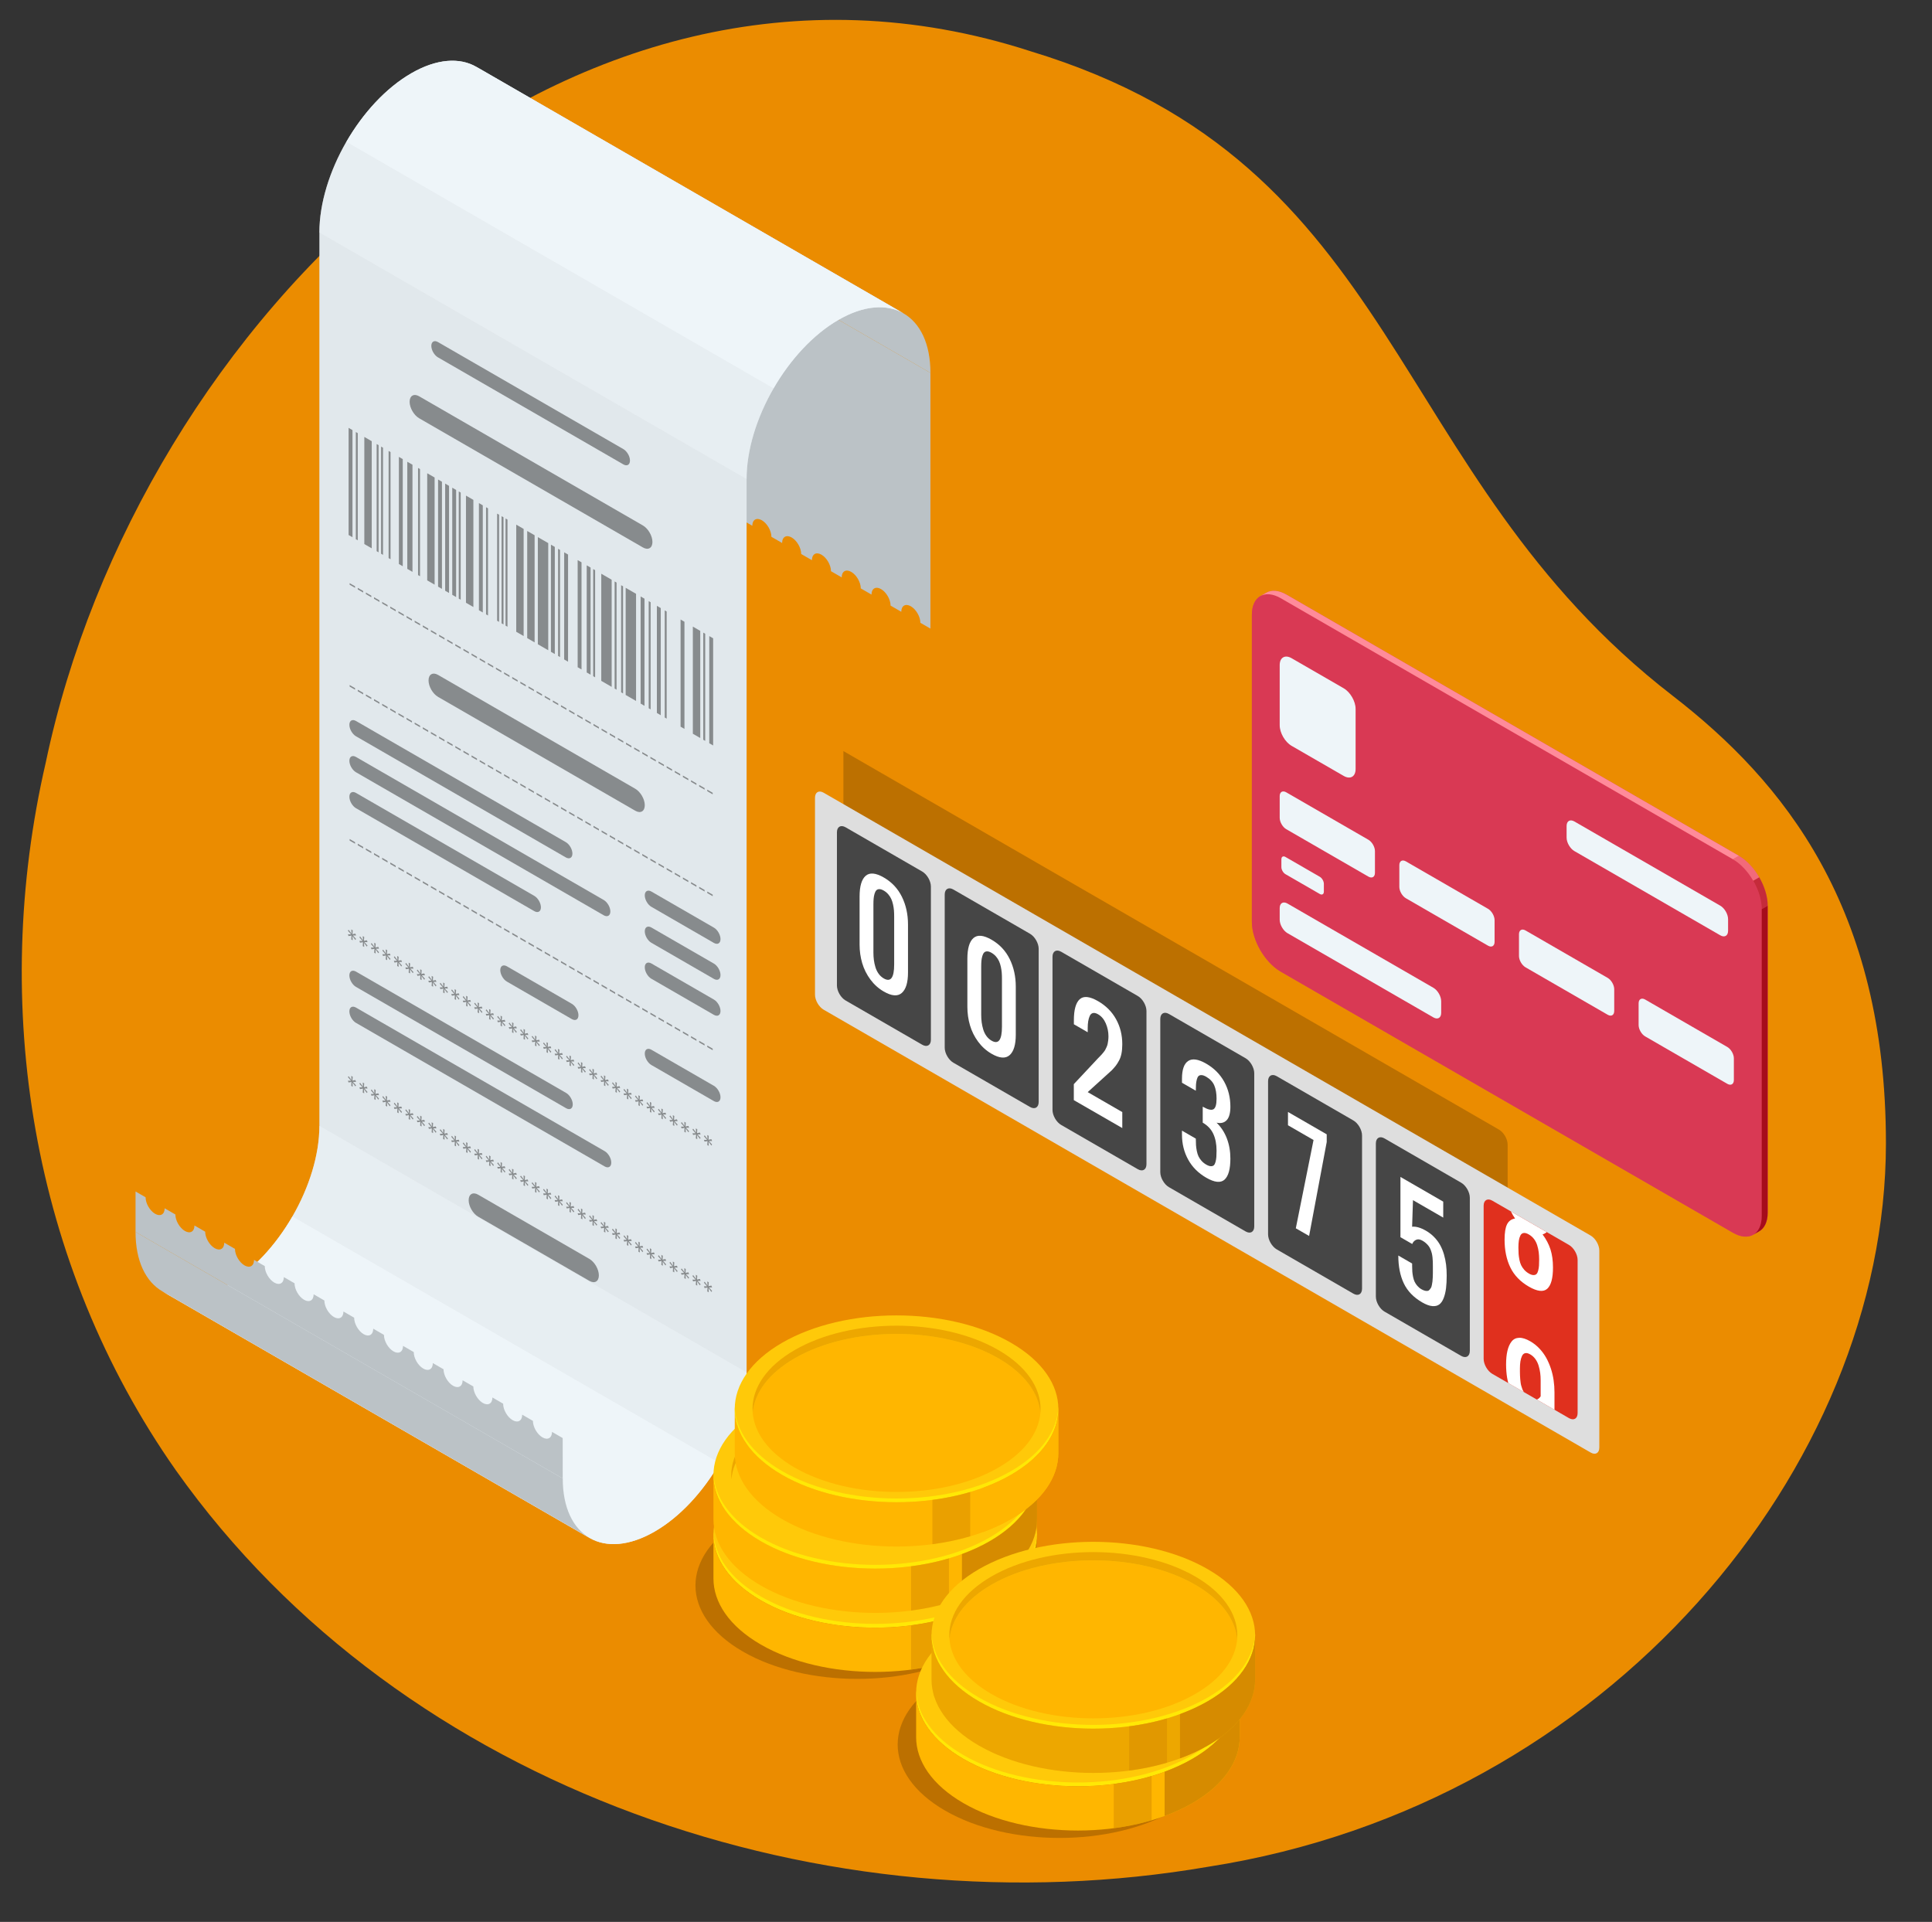 <?xml version="1.0" encoding="utf-8"?>
<!-- Generator: Adobe Illustrator 27.9.0, SVG Export Plug-In . SVG Version: 6.00 Build 0)  -->
<svg version="1.1" xmlns="http://www.w3.org/2000/svg" xmlns:xlink="http://www.w3.org/1999/xlink" x="0px" y="0px"
	 viewBox="0 0 1966.47 1956.15" style="enable-background:new 0 0 1966.47 1956.15;" xml:space="preserve">
<rect x="0" y="0" width="1966.47" height="1956.15" fill="#333333" stroke="none"/>
<style type="text/css">
	.st0{fill:#EB8C00;}
	.st1{opacity:0.2;}
	.st2{fill:#BBC2C6;}
	.st3{fill:#E1E8EC;}
	.st4{opacity:0.5;fill:#EEF5F9;}
	.st5{fill:#EEF5F9;}
	.st6{opacity:0.5;}
	.st7{fill:#2D2D2D;}
	.st8{fill:#DEDEDE;}
	.st9{fill:#464646;}
	.st10{fill:#FFFFFF;}
	.st11{fill:#E0301E;}
	.st12{fill:#FFC909;}
	.st13{fill:#FFE805;}
	.st14{fill:#FFB600;}
	.st15{fill:#EDA700;}
	.st16{fill:#D68B00;}
	.st17{opacity:0.5;fill:#D68B00;}
	.st18{fill:#E54B5A;}
	.st19{fill:#D93954;}
	.st20{fill:#FF8B9A;}
	.st21{fill:#A60C1B;}
	.st22{opacity:0.5;fill:#FF8B9A;}
	.st23{opacity:0.5;fill:#A60C1B;}
</style>
<g id="_x32_">
</g>
<g id="_x31_">
	<g>
		<path class="st0" d="M1919.58,1163.96c-0.17,328.44-281.46,672.32-689.5,736c-388.07,66.87-819.08-76.13-1051.04-403.43
			C31.58,1286.59-10.38,1022.23,46.6,776c93.56-446.23,526.06-878.18,1002.25-723.87c381.46,115.6,359.35,428.61,653.69,656.05
			C1815.47,795.44,1919.7,923.52,1919.58,1163.96z"/>
		<path class="st1" d="M1078.39,1680.51c42.14,0,84.29,9.28,116.44,27.84c32.17,18.58,48.23,42.92,48.23,67.25
			c0,24.33-16.06,48.66-48.23,67.24c-32.16,18.57-74.31,27.84-116.44,27.84c-42.16,0-84.3-9.27-116.47-27.84
			c-32.16-18.58-48.23-42.91-48.23-67.24c0-24.33,16.07-48.66,48.23-67.25C994.08,1689.78,1036.23,1680.5,1078.39,1680.51z"/>
		<path class="st1" d="M872.57,1518.63c42.14,0,84.29,9.28,116.44,27.84c32.17,18.58,48.23,42.92,48.23,67.25
			c0,24.33-16.06,48.66-48.23,67.24c-32.16,18.57-74.31,27.84-116.44,27.84c-42.16,0-84.3-9.27-116.47-27.84
			c-32.16-18.58-48.23-42.91-48.23-67.24c0-24.33,16.07-48.66,48.23-67.25C788.27,1527.91,830.42,1518.62,872.57,1518.63z"/>
		<path class="st2" d="M512.21,388.81l10.91,6.3c0-6.19,4.34-8.71,9.71-5.61c5.36,3.09,9.71,10.63,9.71,16.82l10.91,6.3
			c0-6.19,4.34-8.71,9.71-5.61c5.36,3.09,9.71,10.63,9.71,16.82l10.9,6.29c0-6.19,4.35-8.7,9.72-5.6
			c5.36,3.09,9.71,10.63,9.71,16.82l10.9,6.29c0-6.19,4.35-8.7,9.72-5.6c5.36,3.09,9.71,10.63,9.71,16.82l10.9,6.29
			c0-6.19,4.35-8.7,9.72-5.6c5.36,3.1,9.71,10.63,9.71,16.82l10.9,6.29c0-6.19,4.35-8.7,9.71-5.61c5.37,3.1,9.72,10.63,9.72,16.82
			l10.9,6.29c0-6.19,4.34-8.71,9.71-5.61c5.37,3.1,9.72,10.63,9.72,16.82l10.9,6.29c0-6.19,4.34-8.71,9.71-5.61
			c5.36,3.1,9.71,10.63,9.71,16.82l10.91,6.3c0-6.19,4.35-8.7,9.72-5.6c5.37,3.1,9.72,10.63,9.72,16.82l10.89,6.29
			c0-6.19,4.36-8.7,9.72-5.6c5.36,3.09,9.71,10.63,9.71,16.82l10.91,6.3c0-6.19,4.34-8.71,9.71-5.61
			c5.36,3.09,9.71,10.63,9.71,16.82l10.9,6.29c0-6.19,4.35-8.7,9.72-5.6c5.36,3.1,9.71,10.63,9.71,16.82l10.9,6.29
			c0-6.19,4.35-8.7,9.72-5.6c5.36,3.09,9.71,10.63,9.71,16.82l10.9,6.29c0-6.19,4.35-8.7,9.71-5.61c5.36,3.09,9.71,10.63,9.71,16.82
			l10.23,5.91l0.01-260.31L512.21,128.59L512.21,388.81z"/>
		<path class="st2" d="M919.63,318.97L484.8,68.02c16.93,9.78,27.41,30.74,27.41,60.57l434.83,250.95
			C947.04,349.7,936.57,328.74,919.63,318.97z"/>
		<path class="st3" d="M484.8,68.02c-16.93-9.77-40.32-8.36-66.16,6.55c-25.84,14.92-49.23,40.52-66.16,69.84
			c-16.93,29.33-27.4,62.38-27.4,92.22l0.01,909.2c0,29.83-10.47,62.89-27.41,92.22c-16.93,29.33-40.32,54.92-66.16,69.84
			c-25.84,14.92-49.23,16.33-66.16,6.55l434.84,250.95c16.93,9.78,40.32,8.36,66.16-6.55c25.84-14.92,49.23-40.51,66.16-69.84
			c16.93-29.33,27.41-62.38,27.41-92.22l-0.01-909.2c0-29.84,10.47-62.89,27.4-92.22c16.93-29.33,40.32-54.92,66.16-69.84
			c25.84-14.92,49.23-16.33,66.16-6.55L484.8,68.02z"/>
		<path class="st4" d="M325.08,1145.83c0,29.83-10.47,62.89-27.41,92.22l434.83,250.95c16.93-29.33,27.41-62.38,27.41-92.22
			L325.08,1145.83z"/>
		<path class="st5" d="M297.68,1238.05c-16.93,29.33-40.32,54.92-66.16,69.84c-25.84,14.92-49.23,16.33-66.16,6.55l434.84,250.95
			c16.93,9.78,40.32,8.36,66.16-6.55c25.84-14.92,49.23-40.51,66.16-69.84L297.68,1238.05z"/>
		<path class="st4" d="M352.48,144.41c-16.93,29.33-27.4,62.38-27.4,92.22l434.83,250.95c0-29.84,10.47-62.89,27.4-92.22
			L352.48,144.41z"/>
		<path class="st5" d="M484.8,68.02c-16.93-9.77-40.32-8.36-66.16,6.55c-25.84,14.92-49.23,40.52-66.16,69.84l434.83,250.95
			c16.93-29.33,40.32-54.92,66.16-69.84c25.84-14.92,49.23-16.33,66.16-6.55L484.8,68.02z"/>
		<path class="st2" d="M572.79,1504.81l-434.84-250.95c0,29.83,10.47,50.8,27.41,60.57l434.84,250.95
			C583.26,1555.61,572.79,1534.65,572.79,1504.81z"/>
		<g class="st6">
			<g>
				<polygon class="st7" points="358.77,546.8 354.82,544.53 354.82,435.48 358.77,437.76 				"/>
				<polygon class="st7" points="409.94,576.35 405.99,574.06 405.99,465.02 409.94,467.3 				"/>
				<polygon class="st7" points="464.26,607.71 460.32,605.43 460.32,496.39 464.27,498.67 				"/>
				<polygon class="st7" points="449.83,599.38 445.89,597.1 445.89,488.06 449.84,490.34 				"/>
				<polygon class="st7" points="457.05,603.54 453.1,601.27 453.1,492.22 457.05,494.5 				"/>
				<polygon class="st7" points="491.4,623.38 487.46,621.1 487.46,512.06 491.4,514.33 				"/>
				<polygon class="st7" points="564.71,665.7 560.77,663.43 560.77,554.38 564.71,556.66 				"/>
				<polygon class="st7" points="578.19,673.49 574.24,671.21 574.25,562.16 578.2,564.44 				"/>
				<polygon class="st7" points="591.91,681.41 587.96,679.12 587.96,570.08 591.91,572.36 				"/>
				<polygon class="st7" points="601.13,686.73 597.18,684.45 597.18,575.4 601.13,577.68 				"/>
				<polygon class="st7" points="656,718.4 652.05,716.12 652.05,607.08 656,609.36 				"/>
				<polygon class="st7" points="672.54,727.96 668.6,725.68 668.6,616.64 672.55,618.91 				"/>
				<polygon class="st7" points="696.66,741.88 692.72,739.61 692.72,630.56 696.66,632.84 				"/>
				<polygon class="st7" points="725.87,758.75 721.92,756.47 721.93,647.42 725.87,649.7 				"/>
				<polygon class="st7" points="419.83,582.06 414.56,579.01 414.56,469.97 419.83,473.01 				"/>
				<polygon class="st7" points="378.36,558.11 370.82,553.76 370.83,444.72 378.36,449.07 				"/>
				<polygon class="st7" points="442.37,595.07 434.84,590.72 434.84,481.68 442.37,486.02 				"/>
				<polygon class="st7" points="481.82,617.84 474.29,613.5 474.29,504.45 481.82,508.8 				"/>
				<polygon class="st7" points="712.74,751.16 705.21,746.82 705.21,637.77 712.74,642.12 				"/>
				<polygon class="st7" points="532.99,647.39 525.46,643.04 525.46,534 532.99,538.35 				"/>
				<polygon class="st7" points="544.15,653.83 536.62,649.48 536.62,540.44 544.15,544.79 				"/>
				<polygon class="st7" points="558.02,661.84 547.44,655.73 547.44,546.69 558.02,552.79 				"/>
				<polygon class="st7" points="622.57,699.11 612,693 612,583.96 622.57,590.06 				"/>
				<polygon class="st7" points="647.4,713.44 636.83,707.34 636.83,598.29 647.4,604.4 				"/>
				<polygon class="st7" points="364.15,549.91 362.17,548.77 362.17,439.73 364.15,440.87 				"/>
				<polygon class="st7" points="397.52,569.18 395.54,568.04 395.54,458.99 397.52,460.13 				"/>
				<polygon class="st7" points="389.85,564.75 387.88,563.61 387.89,454.57 389.85,455.7 				"/>
				<polygon class="st7" points="385.34,562.14 383.37,561.01 383.37,451.96 385.34,453.1 				"/>
				<polygon class="st7" points="427.5,586.48 425.52,585.34 425.52,476.3 427.5,477.44 				"/>
				<polygon class="st7" points="468.92,610.4 466.94,609.26 466.94,500.21 468.92,501.35 				"/>
				<polygon class="st7" points="496.71,626.44 494.73,625.3 494.73,516.25 496.71,517.4 				"/>
				<polygon class="st7" points="507.97,632.94 506,631.81 506,522.76 507.97,523.9 				"/>
				<polygon class="st7" points="512.48,635.55 510.51,634.41 510.51,525.37 512.48,526.5 				"/>
				<polygon class="st7" points="516.54,637.89 514.57,636.75 514.57,527.71 516.54,528.85 				"/>
				<polygon class="st7" points="570.02,668.77 568.05,667.63 568.05,558.58 570.02,559.72 				"/>
				<polygon class="st7" points="605.73,689.38 603.75,688.24 603.76,579.2 605.73,580.34 				"/>
				<polygon class="st7" points="627.56,701.99 625.59,700.85 625.59,591.81 627.57,592.95 				"/>
				<polygon class="st7" points="634.18,705.81 632.21,704.67 632.21,595.63 634.19,596.77 				"/>
				<polygon class="st7" points="662.24,722.01 660.27,720.87 660.27,611.83 662.24,612.97 				"/>
				<polygon class="st7" points="678.56,731.43 676.59,730.29 676.59,621.25 678.56,622.39 				"/>
				<polygon class="st7" points="717.79,754.08 715.82,752.94 715.82,643.9 717.79,645.04 				"/>
			</g>
			<path class="st7" d="M653.45,810.05c-1.75-3.03-4.17-5.68-6.84-7.23L445.88,686.94c-2.67-1.54-5.09-1.69-6.85-0.68
				c-1.75,1.01-2.84,3.18-2.84,6.27c0,3.09,1.08,6.51,2.84,9.54c1.75,3.03,4.17,5.68,6.85,7.23L646.6,825.18
				c2.67,1.54,5.09,1.69,6.84,0.68c1.75-1.01,2.84-3.18,2.84-6.27C656.28,816.5,655.2,813.08,653.45,810.05z"/>
			<path class="st7" d="M661.24,542.08c-1.75-3.03-4.17-5.68-6.84-7.23l-227.78-131.5c-2.67-1.54-5.09-1.69-6.85-0.68
				c-1.75,1.01-2.84,3.18-2.84,6.27c0,3.09,1.08,6.51,2.84,9.54c1.75,3.03,4.17,5.68,6.85,7.23l227.78,131.5
				c2.67,1.54,5.09,1.69,6.84,0.68c1.75-1.01,2.84-3.18,2.84-6.27C664.08,548.54,662.99,545.12,661.24,542.08z"/>
			<g>
				<path class="st7" d="M362.4,955.71l-0.71,1.02l-2.91-3.91l0.24,4.23l-1.49-0.86l0.23-3.96l-2.98,0.5l-0.66-1.78l3.19,0.03
					l-3.19-3.69l0.72-0.98l2.94,3.96l-0.25-4.24l1.49,0.86l-0.26,3.95l2.94-0.59l0.73,1.89l-3.2-0.02L362.4,955.71z"/>
				<path class="st7" d="M374.09,962.46l-0.71,1.02l-2.92-3.91l0.24,4.23l-1.48-0.86l0.23-3.96l-2.98,0.5l-0.66-1.78l3.19,0.03
					l-3.19-3.69l0.72-0.98l2.94,3.96l-0.25-4.24l1.48,0.86l-0.26,3.95l2.94-0.59l0.73,1.89l-3.19-0.02L374.09,962.46z"/>
				<path class="st7" d="M385.78,969.21l-0.71,1.02l-2.92-3.91l0.23,4.23l-1.48-0.85l0.23-3.96l-2.98,0.5l-0.65-1.78l3.18,0.03
					l-3.18-3.68l0.71-0.99l2.94,3.96l-0.25-4.24l1.48,0.85l-0.25,3.95l2.94-0.59l0.73,1.89l-3.2-0.02L385.78,969.21z"/>
				<path class="st7" d="M397.47,975.96l-0.7,1.02l-2.92-3.91l0.24,4.24l-1.49-0.86l0.23-3.96l-2.98,0.5l-0.65-1.78l3.19,0.03
					l-3.19-3.69l0.72-0.98l2.94,3.96l-0.25-4.24l1.49,0.86l-0.26,3.95l2.94-0.59l0.73,1.89l-3.2-0.02L397.47,975.96z"/>
				<path class="st7" d="M409.15,982.71l-0.7,1.02l-2.92-3.91l0.24,4.23l-1.48-0.86l0.23-3.97l-2.98,0.5l-0.66-1.78l3.19,0.03
					l-3.19-3.69l0.72-0.99l2.94,3.96l-0.25-4.24l1.48,0.86l-0.26,3.95l2.94-0.59l0.72,1.89l-3.19-0.02L409.15,982.71z"/>
				<path class="st7" d="M420.85,989.46l-0.71,1.02l-2.92-3.91l0.23,4.23l-1.48-0.85l0.23-3.96l-2.98,0.5l-0.65-1.78l3.18,0.03
					l-3.18-3.68l0.71-0.99l2.94,3.96l-0.25-4.24l1.48,0.85l-0.26,3.95l2.94-0.59l0.73,1.89l-3.19-0.02L420.85,989.46z"/>
				<path class="st7" d="M432.54,996.21l-0.71,1.02l-2.92-3.91l0.24,4.24l-1.49-0.86l0.22-3.97l-2.97,0.51l-0.65-1.78l3.18,0.03
					l-3.18-3.69l0.72-0.99l2.94,3.96l-0.25-4.24l1.49,0.86l-0.26,3.95l2.94-0.59l0.73,1.89l-3.2-0.02L432.54,996.21z"/>
				<path class="st7" d="M444.23,1002.96l-0.71,1.02l-2.92-3.91l0.23,4.23l-1.48-0.85l0.23-3.96l-2.98,0.5l-0.65-1.78l3.19,0.03
					l-3.19-3.69l0.72-0.98l2.94,3.96l-0.25-4.24l1.48,0.85l-0.26,3.95l2.94-0.59l0.73,1.89l-3.19-0.02L444.23,1002.96z"/>
				<path class="st7" d="M455.92,1009.7l-0.71,1.02l-2.92-3.91l0.24,4.24l-1.49-0.86l0.23-3.96l-2.98,0.5l-0.66-1.78l3.19,0.03
					l-3.19-3.69l0.72-0.99l2.94,3.96l-0.25-4.24l1.49,0.86l-0.26,3.95l2.94-0.59l0.72,1.89l-3.19-0.02L455.92,1009.7z"/>
				<path class="st7" d="M467.6,1016.45l-0.7,1.02l-2.92-3.91l0.24,4.23l-1.49-0.86l0.23-3.96l-2.98,0.5l-0.66-1.78l3.19,0.03
					l-3.19-3.69l0.71-0.99l2.94,3.96l-0.25-4.24l1.49,0.86l-0.26,3.95l2.94-0.59l0.73,1.89l-3.2-0.02L467.6,1016.45z"/>
				<path class="st7" d="M479.3,1023.21l-0.71,1.02l-2.92-3.91l0.24,4.23l-1.49-0.86l0.23-3.96l-2.98,0.5l-0.65-1.78l3.19,0.03
					l-3.19-3.69l0.72-0.99l2.94,3.96l-0.25-4.24l1.49,0.86l-0.26,3.95l2.94-0.59l0.73,1.89l-3.2-0.02L479.3,1023.21z"/>
				<path class="st7" d="M490.99,1029.95l-0.71,1.02l-2.91-3.9l0.23,4.23l-1.49-0.86l0.23-3.96l-2.98,0.5l-0.66-1.78l3.19,0.03
					l-3.19-3.69l0.72-0.98l2.94,3.96l-0.25-4.24l1.49,0.86l-0.25,3.95l2.94-0.59l0.73,1.89l-3.2-0.02L490.99,1029.95z"/>
				<path class="st7" d="M502.67,1036.7l-0.7,1.02l-2.92-3.91l0.24,4.23l-1.48-0.86l0.23-3.96l-2.98,0.51l-0.65-1.78l3.19,0.03
					l-3.19-3.69l0.72-0.99l2.94,3.96l-0.25-4.24l1.48,0.86l-0.26,3.95l2.94-0.59l0.72,1.89l-3.2-0.02L502.67,1036.7z"/>
				<path class="st7" d="M514.36,1043.45l-0.7,1.02l-2.92-3.91l0.24,4.23l-1.48-0.85l0.22-3.97l-2.97,0.51l-0.65-1.78l3.19,0.03
					l-3.19-3.69l0.71-0.99l2.94,3.96l-0.24-4.24l1.48,0.85l-0.26,3.95l2.94-0.59l0.73,1.89l-3.2-0.02L514.36,1043.45z"/>
				<path class="st7" d="M526.05,1050.2l-0.71,1.02l-2.92-3.91l0.24,4.24l-1.49-0.86l0.23-3.97l-2.98,0.5l-0.65-1.78l3.18,0.03
					l-3.18-3.68l0.72-0.99l2.94,3.96l-0.25-4.24l1.49,0.86l-0.27,3.94l2.94-0.59l0.73,1.9l-3.2-0.02L526.05,1050.2z"/>
				<path class="st7" d="M537.74,1056.95l-0.7,1.02l-2.92-3.91l0.24,4.24l-1.49-0.86l0.23-3.96l-2.98,0.5l-0.65-1.78l3.19,0.03
					l-3.19-3.69l0.72-0.99l2.94,3.96l-0.25-4.24l1.49,0.86l-0.26,3.95l2.94-0.59l0.72,1.89l-3.19-0.02L537.74,1056.95z"/>
				<path class="st7" d="M549.44,1063.7l-0.71,1.02l-2.91-3.91l0.24,4.23l-1.49-0.86l0.23-3.96l-2.98,0.5l-0.65-1.78l3.18,0.03
					l-3.18-3.68l0.71-0.99l2.94,3.96l-0.25-4.24l1.49,0.86l-0.26,3.95l2.93-0.59l0.73,1.89l-3.19-0.02L549.44,1063.7z"/>
				<path class="st7" d="M561.13,1070.45l-0.71,1.02l-2.91-3.91l0.23,4.23l-1.49-0.86l0.23-3.96l-2.98,0.51l-0.66-1.78l3.19,0.03
					l-3.19-3.69l0.72-0.99l2.94,3.96l-0.25-4.24l1.49,0.86l-0.26,3.95l2.93-0.59l0.72,1.89l-3.19-0.02L561.13,1070.45z"/>
				<path class="st7" d="M572.82,1077.2l-0.71,1.02l-2.91-3.9l0.23,4.23l-1.49-0.86l0.23-3.96l-2.98,0.5l-0.66-1.78l3.19,0.03
					l-3.19-3.69l0.73-0.98l2.93,3.96l-0.25-4.24l1.49,0.86l-0.26,3.95l2.94-0.59l0.73,1.9l-3.2-0.03L572.82,1077.2z"/>
				<path class="st7" d="M584.51,1083.95l-0.7,1.02l-2.92-3.91l0.24,4.24l-1.48-0.86l0.22-3.97l-2.98,0.5l-0.65-1.77l3.19,0.03
					l-3.19-3.69l0.71-0.99l2.94,3.96l-0.24-4.24l1.48,0.86l-0.26,3.95l2.94-0.59l0.72,1.89l-3.2-0.02L584.51,1083.95z"/>
				<path class="st7" d="M596.2,1090.69l-0.71,1.02l-2.92-3.91l0.24,4.24l-1.49-0.86l0.22-3.97l-2.97,0.51l-0.65-1.78l3.19,0.03
					l-3.19-3.69l0.71-0.99l2.94,3.96l-0.24-4.24l1.49,0.86l-0.26,3.95l2.94-0.59l0.73,1.89l-3.2-0.02L596.2,1090.69z"/>
				<path class="st7" d="M607.88,1097.44l-0.7,1.02l-2.92-3.91l0.25,4.24l-1.49-0.86l0.23-3.96l-2.98,0.5l-0.65-1.78l3.19,0.03
					l-3.19-3.69l0.72-0.99l2.94,3.96l-0.25-4.24l1.49,0.86l-0.27,3.94l2.95-0.59l0.73,1.89l-3.2-0.02L607.88,1097.44z"/>
				<path class="st7" d="M619.58,1104.19l-0.71,1.02l-2.92-3.91l0.24,4.23l-1.49-0.86l0.23-3.96l-2.98,0.5l-0.65-1.78l3.19,0.03
					l-3.19-3.69l0.72-0.99l2.94,3.96l-0.26-4.25l1.49,0.86l-0.26,3.95l2.94-0.59l0.72,1.89l-3.19-0.02L619.58,1104.19z"/>
				<path class="st7" d="M631.26,1110.94l-0.7,1.02l-2.92-3.91l0.23,4.23l-1.49-0.86l0.23-3.96l-2.98,0.5l-0.66-1.78l3.18,0.03
					l-3.18-3.68l0.72-0.99l2.94,3.96l-0.25-4.24l1.49,0.86l-0.25,3.95l2.93-0.59l0.72,1.89l-3.19-0.02L631.26,1110.94z"/>
				<path class="st7" d="M642.96,1117.69l-0.71,1.02l-2.92-3.91l0.23,4.23l-1.49-0.86l0.23-3.96l-2.97,0.51l-0.66-1.78l3.19,0.03
					l-3.19-3.69l0.72-0.98l2.94,3.96l-0.25-4.24l1.49,0.86l-0.26,3.95l2.94-0.59l0.73,1.89l-3.2-0.02L642.96,1117.69z"/>
				<path class="st7" d="M654.65,1124.44l-0.71,1.02l-2.91-3.91l0.23,4.23l-1.48-0.85l0.23-3.97l-2.98,0.5l-0.65-1.78l3.19,0.03
					l-3.19-3.69l0.72-0.98l2.93,3.96l-0.24-4.24l1.48,0.85l-0.26,3.95l2.94-0.59l0.73,1.9l-3.21-0.03L654.65,1124.44z"/>
				<path class="st7" d="M666.34,1131.19l-0.71,1.02l-2.92-3.91l0.25,4.24l-1.48-0.86l0.22-3.97l-2.98,0.51l-0.65-1.78l3.19,0.03
					l-3.19-3.69l0.71-0.99l2.94,3.96l-0.25-4.24l1.48,0.86l-0.26,3.95l2.94-0.59l0.72,1.89l-3.2-0.02L666.34,1131.19z"/>
				<path class="st7" d="M678.03,1137.94l-0.71,1.02l-2.91-3.91l0.24,4.23l-1.48-0.86l0.23-3.96l-2.98,0.5l-0.66-1.78l3.19,0.03
					l-3.19-3.69l0.71-0.99l2.94,3.96l-0.24-4.24l1.48,0.86l-0.26,3.95l2.94-0.59l0.73,1.89l-3.19-0.02L678.03,1137.94z"/>
				<path class="st7" d="M689.72,1144.69l-0.71,1.02l-2.92-3.91l0.24,4.24l-1.49-0.86l0.23-3.96l-2.99,0.5l-0.65-1.77l3.18,0.03
					l-3.18-3.68l0.71-0.99l2.94,3.96l-0.25-4.24l1.49,0.86l-0.26,3.95l2.94-0.59l0.72,1.89l-3.19-0.02L689.72,1144.69z"/>
				<path class="st7" d="M701.41,1151.44l-0.71,1.02l-2.92-3.91l0.24,4.23l-1.49-0.86l0.23-3.96l-2.98,0.5l-0.65-1.78l3.19,0.03
					l-3.19-3.69l0.71-0.99l2.94,3.96l-0.25-4.24l1.49,0.86l-0.26,3.95l2.94-0.59l0.73,1.9l-3.21-0.03L701.41,1151.44z"/>
				<path class="st7" d="M713.1,1158.18l-0.7,1.02l-2.92-3.91l0.23,4.23l-1.48-0.85l0.23-3.96l-2.98,0.5l-0.65-1.78l3.18,0.03
					l-3.18-3.68l0.71-0.99l2.94,3.96l-0.25-4.24l1.48,0.85l-0.25,3.95l2.94-0.59l0.73,1.89l-3.2-0.02L713.1,1158.18z"/>
				<path class="st7" d="M724.78,1164.93l-0.7,1.02l-2.92-3.91l0.23,4.23l-1.48-0.85l0.22-3.97l-2.97,0.51l-0.66-1.78l3.19,0.03
					l-3.19-3.69l0.72-0.99l2.94,3.96l-0.25-4.24l1.48,0.85l-0.25,3.95l2.93-0.59l0.73,1.89l-3.2-0.02L724.78,1164.93z"/>
			</g>
			<g>
				<path class="st7" d="M362.39,1104.73l-0.71,1.02l-2.91-3.91l0.24,4.23l-1.49-0.86l0.23-3.96l-2.98,0.51l-0.66-1.79l3.19,0.03
					l-3.19-3.69l0.72-0.98l2.94,3.96l-0.25-4.24l1.49,0.86l-0.26,3.95l2.94-0.59l0.73,1.9l-3.2-0.03L362.39,1104.73z"/>
				<path class="st7" d="M374.08,1111.48l-0.71,1.02l-2.92-3.91l0.24,4.23l-1.48-0.86l0.23-3.96l-2.98,0.51l-0.66-1.79l3.19,0.03
					l-3.19-3.69l0.72-0.98l2.94,3.96l-0.25-4.24l1.48,0.86l-0.26,3.94l2.94-0.59l0.73,1.89l-3.19-0.02L374.08,1111.48z"/>
				<path class="st7" d="M385.77,1118.23l-0.7,1.02l-2.92-3.92l0.23,4.23l-1.48-0.85l0.23-3.96l-2.98,0.51l-0.65-1.78l3.18,0.03
					l-3.18-3.68l0.71-0.99l2.94,3.96l-0.25-4.24l1.48,0.85l-0.25,3.95l2.94-0.59l0.73,1.89l-3.2-0.02L385.77,1118.23z"/>
				<path class="st7" d="M397.46,1124.97l-0.71,1.02l-2.92-3.92l0.24,4.24l-1.49-0.86l0.23-3.96l-2.98,0.51l-0.65-1.78l3.19,0.03
					l-3.19-3.68l0.72-0.98l2.94,3.96l-0.25-4.24l1.49,0.86l-0.26,3.95l2.94-0.59l0.73,1.9l-3.2-0.02L397.46,1124.97z"/>
				<path class="st7" d="M409.15,1131.72l-0.7,1.03l-2.92-3.92l0.24,4.23l-1.48-0.86l0.23-3.97l-2.98,0.51l-0.66-1.79l3.19,0.03
					l-3.19-3.69l0.72-0.99l2.94,3.96l-0.25-4.24l1.48,0.86l-0.26,3.95l2.94-0.59l0.72,1.89l-3.19-0.02L409.15,1131.72z"/>
				<path class="st7" d="M420.84,1138.47l-0.71,1.02l-2.92-3.92l0.23,4.23l-1.48-0.85l0.23-3.96l-2.98,0.51l-0.65-1.78l3.18,0.03
					l-3.18-3.68l0.71-0.99l2.94,3.96l-0.25-4.24l1.48,0.85l-0.26,3.95l2.94-0.59l0.73,1.9l-3.19-0.02L420.84,1138.47z"/>
				<path class="st7" d="M432.53,1145.22l-0.71,1.02l-2.92-3.92l0.24,4.24l-1.49-0.86l0.22-3.97l-2.97,0.51l-0.65-1.78l3.19,0.03
					l-3.19-3.68l0.72-0.99l2.94,3.96l-0.25-4.24l1.49,0.86l-0.26,3.95l2.94-0.59l0.73,1.89l-3.2-0.02L432.53,1145.22z"/>
				<path class="st7" d="M444.22,1151.97l-0.71,1.02l-2.92-3.92l0.23,4.23l-1.48-0.85l0.23-3.96l-2.98,0.51l-0.65-1.78l3.19,0.03
					l-3.19-3.69l0.72-0.98l2.94,3.96l-0.25-4.24l1.48,0.85l-0.26,3.95l2.94-0.59l0.73,1.89l-3.19-0.02L444.22,1151.97z"/>
				<path class="st7" d="M455.91,1158.72l-0.71,1.02l-2.92-3.92l0.24,4.24l-1.49-0.86l0.23-3.96l-2.98,0.51l-0.66-1.79l3.19,0.03
					l-3.19-3.69l0.72-0.99l2.94,3.96l-0.25-4.24l1.49,0.86l-0.26,3.94l2.94-0.59l0.72,1.89l-3.19-0.02L455.91,1158.72z"/>
				<path class="st7" d="M467.6,1165.47l-0.71,1.02l-2.92-3.91l0.24,4.23l-1.49-0.86l0.23-3.96l-2.98,0.51l-0.66-1.79l3.19,0.03
					l-3.19-3.69l0.71-0.99l2.94,3.96l-0.25-4.24l1.49,0.86l-0.26,3.95l2.94-0.59l0.73,1.9l-3.2-0.03L467.6,1165.47z"/>
				<path class="st7" d="M479.3,1172.22l-0.71,1.02l-2.92-3.92l0.24,4.23l-1.49-0.86l0.23-3.96l-2.98,0.51l-0.65-1.78l3.19,0.03
					l-3.19-3.69l0.72-0.99l2.94,3.96l-0.25-4.24l1.49,0.86l-0.26,3.95l2.94-0.59l0.73,1.9l-3.2-0.03L479.3,1172.22z"/>
				<path class="st7" d="M490.99,1178.97l-0.71,1.02l-2.91-3.91l0.23,4.23l-1.49-0.86l0.23-3.96l-2.98,0.51l-0.66-1.79l3.19,0.03
					l-3.19-3.69l0.72-0.98l2.94,3.96l-0.25-4.24l1.49,0.86l-0.25,3.95l2.94-0.59l0.73,1.9l-3.2-0.02L490.99,1178.97z"/>
				<path class="st7" d="M502.67,1185.72l-0.7,1.03l-2.92-3.92l0.24,4.23l-1.48-0.86l0.23-3.96l-2.98,0.51l-0.65-1.78l3.19,0.03
					l-3.19-3.69l0.72-0.99l2.94,3.96l-0.25-4.24l1.48,0.86l-0.26,3.95l2.94-0.59l0.72,1.89l-3.2-0.02L502.67,1185.72z"/>
				<path class="st7" d="M514.36,1192.46l-0.7,1.03l-2.92-3.92l0.24,4.23l-1.48-0.85l0.22-3.97l-2.97,0.51l-0.65-1.78l3.19,0.03
					l-3.19-3.68l0.71-0.99l2.94,3.96l-0.24-4.24l1.48,0.85l-0.26,3.95l2.94-0.59l0.73,1.9l-3.2-0.03L514.36,1192.46z"/>
				<path class="st7" d="M526.05,1199.21l-0.71,1.02l-2.92-3.91l0.24,4.24l-1.49-0.86l0.23-3.97l-2.98,0.51l-0.65-1.78l3.18,0.03
					l-3.18-3.68l0.72-0.99l2.94,3.96l-0.25-4.24l1.49,0.86l-0.27,3.94l2.94-0.59l0.73,1.9l-3.2-0.03L526.05,1199.21z"/>
				<path class="st7" d="M537.74,1205.96l-0.7,1.02l-2.92-3.92l0.24,4.24l-1.49-0.86l0.23-3.96l-2.98,0.51l-0.65-1.78l3.19,0.03
					l-3.19-3.68l0.72-0.99l2.94,3.96l-0.25-4.24l1.49,0.86l-0.26,3.94l2.94-0.59l0.72,1.89l-3.19-0.02L537.74,1205.96z"/>
				<path class="st7" d="M549.43,1212.71l-0.71,1.02l-2.91-3.91l0.24,4.23l-1.49-0.86l0.23-3.96l-2.98,0.51l-0.65-1.78l3.18,0.03
					l-3.18-3.68l0.71-0.99l2.94,3.96l-0.25-4.24l1.49,0.86l-0.26,3.95l2.93-0.59l0.73,1.9l-3.19-0.02L549.43,1212.71z"/>
				<path class="st7" d="M561.13,1219.46l-0.71,1.02l-2.91-3.91l0.23,4.23l-1.49-0.86l0.23-3.96l-2.98,0.51l-0.66-1.79l3.19,0.03
					l-3.19-3.69l0.72-0.99l2.94,3.96l-0.25-4.24l1.49,0.86l-0.26,3.95l2.93-0.6l0.72,1.89l-3.19-0.02L561.13,1219.46z"/>
				<path class="st7" d="M572.82,1226.21l-0.71,1.02l-2.91-3.91l0.23,4.23l-1.49-0.86l0.23-3.96l-2.98,0.51l-0.66-1.79l3.19,0.04
					l-3.19-3.69l0.73-0.98l2.93,3.95l-0.25-4.24l1.49,0.86l-0.26,3.95l2.94-0.59l0.73,1.9l-3.2-0.03L572.82,1226.21z"/>
				<path class="st7" d="M584.51,1232.96l-0.71,1.02l-2.92-3.92l0.24,4.24l-1.48-0.86l0.22-3.97l-2.98,0.51l-0.65-1.78l3.19,0.03
					l-3.19-3.68l0.71-0.99l2.94,3.96l-0.24-4.24l1.48,0.86l-0.26,3.95l2.94-0.59l0.72,1.89l-3.2-0.02L584.51,1232.96z"/>
				<path class="st7" d="M596.2,1239.71l-0.7,1.02l-2.92-3.92l0.24,4.24l-1.49-0.86l0.22-3.97l-2.97,0.51l-0.65-1.78l3.19,0.03
					l-3.19-3.69l0.71-0.99l2.94,3.96l-0.24-4.24l1.49,0.86l-0.26,3.95l2.94-0.59l0.73,1.89l-3.2-0.02L596.2,1239.71z"/>
				<path class="st7" d="M607.88,1246.46l-0.7,1.03l-2.92-3.92l0.25,4.24l-1.49-0.86l0.23-3.96l-2.98,0.51l-0.65-1.78l3.19,0.03
					l-3.19-3.69l0.72-0.99l2.94,3.96l-0.25-4.24l1.49,0.86l-0.27,3.94l2.95-0.59l0.73,1.9l-3.2-0.03L607.88,1246.46z"/>
				<path class="st7" d="M619.58,1253.21l-0.71,1.02l-2.92-3.92l0.24,4.23l-1.49-0.86l0.23-3.96l-2.98,0.51l-0.65-1.78l3.19,0.03
					l-3.19-3.69l0.72-0.99l2.94,3.96l-0.26-4.24l1.49,0.86l-0.26,3.95l2.94-0.59l0.72,1.89l-3.19-0.02L619.58,1253.21z"/>
				<path class="st7" d="M631.26,1259.96l-0.7,1.02l-2.92-3.91l0.23,4.23l-1.49-0.86l0.23-3.96l-2.98,0.51l-0.66-1.79l3.18,0.03
					l-3.18-3.68l0.72-0.99l2.94,3.96l-0.25-4.24l1.49,0.86l-0.25,3.95l2.93-0.59l0.72,1.89l-3.19-0.02L631.26,1259.96z"/>
				<path class="st7" d="M642.96,1266.71l-0.71,1.02l-2.92-3.91l0.23,4.23l-1.49-0.86l0.23-3.96l-2.97,0.51l-0.66-1.79l3.19,0.03
					l-3.19-3.69l0.72-0.98l2.94,3.96l-0.25-4.24l1.49,0.86l-0.26,3.95l2.94-0.59l0.73,1.9l-3.2-0.02L642.96,1266.71z"/>
				<path class="st7" d="M654.65,1273.45l-0.71,1.02l-2.91-3.91l0.23,4.23l-1.48-0.85l0.23-3.97l-2.98,0.51l-0.65-1.78l3.19,0.03
					l-3.19-3.69l0.72-0.98l2.93,3.95l-0.24-4.24l1.48,0.85l-0.26,3.95l2.94-0.59l0.73,1.9l-3.21-0.03L654.65,1273.45z"/>
				<path class="st7" d="M666.34,1280.2l-0.71,1.02l-2.92-3.92l0.25,4.24l-1.48-0.86l0.22-3.97l-2.98,0.51l-0.65-1.78l3.19,0.03
					l-3.18-3.68l0.71-0.99l2.94,3.96l-0.25-4.24l1.48,0.86l-0.26,3.94l2.94-0.59l0.72,1.89l-3.2-0.02L666.34,1280.2z"/>
				<path class="st7" d="M678.02,1286.95l-0.71,1.02l-2.91-3.91l0.24,4.23l-1.48-0.86l0.23-3.96l-2.98,0.51l-0.66-1.79l3.19,0.03
					l-3.19-3.69l0.71-0.99l2.94,3.96l-0.24-4.24l1.48,0.86l-0.26,3.94l2.94-0.59l0.73,1.9l-3.19-0.02L678.02,1286.95z"/>
				<path class="st7" d="M689.72,1293.7l-0.71,1.02l-2.92-3.92l0.24,4.24l-1.49-0.86l0.23-3.96l-2.99,0.51l-0.65-1.78l3.18,0.03
					l-3.18-3.68l0.71-0.99l2.94,3.96l-0.25-4.24l1.49,0.86l-0.26,3.95l2.94-0.59l0.72,1.89l-3.19-0.02L689.72,1293.7z"/>
				<path class="st7" d="M701.4,1300.45l-0.71,1.02l-2.92-3.92l0.24,4.23l-1.49-0.86l0.23-3.96l-2.99,0.51l-0.65-1.78l3.19,0.03
					l-3.19-3.69l0.71-0.99l2.94,3.96l-0.25-4.24l1.49,0.86l-0.26,3.95l2.94-0.59l0.73,1.9l-3.21-0.03L701.4,1300.45z"/>
				<path class="st7" d="M713.1,1307.2l-0.71,1.02l-2.92-3.92l0.23,4.23l-1.48-0.85l0.23-3.96l-2.98,0.51l-0.65-1.78l3.18,0.03
					l-3.18-3.68l0.71-0.99l2.94,3.96l-0.25-4.24l1.48,0.85l-0.25,3.95l2.94-0.59l0.73,1.9l-3.2-0.03L713.1,1307.2z"/>
				<path class="st7" d="M724.78,1313.95l-0.7,1.03l-2.92-3.91l0.23,4.23l-1.48-0.85l0.22-3.97l-2.97,0.51l-0.66-1.79l3.19,0.03
					l-3.19-3.69l0.72-0.99l2.94,3.96l-0.25-4.24l1.48,0.85l-0.25,3.95l2.93-0.59l0.73,1.9l-3.2-0.03L724.78,1313.95z"/>
			</g>
			<g>
				<path class="st7" d="M725.42,808.49l-5.52-3.18l0-1.59l5.51,3.18V808.49z M717.15,803.71l-5.52-3.18v-1.59l5.52,3.18V803.71z
					 M708.87,798.93l-5.51-3.18l0-1.59l5.51,3.18L708.87,798.93z M700.6,794.16l-5.52-3.18v-1.59l5.52,3.18L700.6,794.16z
					 M692.33,789.38l-5.52-3.19v-1.59l5.52,3.19V789.38z M684.05,784.6l-5.51-3.18l0-1.59l5.51,3.18V784.6z M675.78,779.83
					l-5.52-3.18v-1.59l5.52,3.18V779.83z M667.51,775.05l-5.51-3.18v-1.59l5.51,3.18V775.05z M659.23,770.27l-5.52-3.19v-1.59
					l5.52,3.19V770.27z M650.96,765.5l-5.52-3.18v-1.59l5.52,3.18V765.5z M642.68,760.72l-5.52-3.18v-1.59l5.52,3.18V760.72z
					 M634.41,755.94l-5.52-3.19v-1.59l5.52,3.19V755.94z M626.14,751.17l-5.51-3.18v-1.59l5.51,3.18V751.17z M617.86,746.39
					l-5.52-3.19l0-1.59l5.52,3.19V746.39z M609.59,741.61l-5.52-3.18v-1.59l5.52,3.18V741.61z M601.32,736.84l-5.52-3.18v-1.59
					l5.52,3.18L601.32,736.84z M593.04,732.06l-5.52-3.19l0-1.59l5.52,3.19V732.06z M584.77,727.28l-5.52-3.18l0-1.59l5.52,3.18
					V727.28z M576.5,722.51l-5.52-3.18l0-1.59l5.52,3.18V722.51z M568.22,717.73l-5.51-3.18v-1.59l5.51,3.18V717.73z M559.95,712.95
					l-5.51-3.18l0-1.59l5.51,3.18L559.95,712.95z M551.68,708.18l-5.52-3.18v-1.59l5.52,3.18V708.18z M543.41,703.4l-5.52-3.19
					v-1.59l5.52,3.19V703.4z M535.13,698.62l-5.51-3.18v-1.59l5.51,3.18V698.62z M526.86,693.85l-5.52-3.19v-1.59l5.52,3.19V693.85z
					 M518.58,689.07l-5.51-3.18v-1.59l5.52,3.18L518.58,689.07z M510.31,684.29l-5.51-3.18v-1.59l5.51,3.18V684.29z M502.04,679.52
					l-5.52-3.18v-1.59l5.52,3.18V679.52z M493.76,674.74l-5.51-3.18v-1.59l5.51,3.18V674.74z M485.49,669.97l-5.52-3.18v-1.59
					l5.52,3.18V669.97z M477.22,665.19L471.7,662v-1.59l5.52,3.18V665.19z M468.94,660.41l-5.52-3.18v-1.59l5.52,3.18V660.41z
					 M460.67,655.64l-5.52-3.19v-1.59l5.52,3.19V655.64z M452.4,650.86l-5.51-3.18v-1.59l5.51,3.18V650.86z M444.12,646.08
					l-5.52-3.18v-1.59l5.52,3.18V646.08z M435.85,641.31l-5.52-3.18l0-1.59l5.52,3.18V641.31z M427.58,636.53l-5.52-3.19v-1.59
					l5.52,3.19V636.53z M419.3,631.75l-5.51-3.18v-1.59l5.51,3.18V631.75z M411.03,626.98l-5.52-3.19l0-1.59l5.52,3.19V626.98z
					 M402.76,622.2l-5.52-3.19v-1.59l5.52,3.19V622.2z M394.48,617.42l-5.51-3.18l0-1.59l5.51,3.18L394.48,617.42z M386.21,612.65
					l-5.52-3.19v-1.59l5.52,3.19V612.65z M377.94,607.87l-5.52-3.19v-1.59l5.52,3.19V607.87z M369.66,603.1l-5.51-3.18l0-1.59
					l5.51,3.18L369.66,603.1z M361.39,598.32l-5.52-3.19v-1.59l5.52,3.19V598.32z"/>
			</g>
			<g>
				<path class="st7" d="M725.42,912.17l-5.52-3.18l0-1.59l5.51,3.18V912.17z M717.15,907.39l-5.52-3.18v-1.59l5.52,3.18V907.39z
					 M708.87,902.61l-5.51-3.18l0-1.59l5.51,3.18L708.87,902.61z M700.6,897.84l-5.52-3.18v-1.59l5.52,3.18L700.6,897.84z
					 M692.33,893.06l-5.52-3.19v-1.59l5.52,3.19V893.06z M684.05,888.28l-5.51-3.18l0-1.59l5.51,3.18V888.28z M675.78,883.51
					l-5.52-3.18v-1.59l5.52,3.18V883.51z M667.5,878.73l-5.51-3.18v-1.59l5.51,3.18V878.73z M659.23,873.96l-5.52-3.19v-1.59
					l5.52,3.19V873.96z M650.96,869.18l-5.52-3.18v-1.59l5.52,3.18V869.18z M642.68,864.4l-5.52-3.18v-1.59l5.52,3.18V864.4z
					 M634.41,859.63l-5.52-3.19l0-1.59l5.52,3.19V859.63z M626.14,854.85l-5.51-3.18v-1.59l5.51,3.18V854.85z M617.86,850.07
					l-5.52-3.19l0-1.59l5.52,3.19V850.07z M609.59,845.3l-5.52-3.18v-1.59l5.52,3.18V845.3z M601.32,840.52l-5.52-3.18l0-1.59
					l5.52,3.18V840.52z M593.04,835.74l-5.52-3.19l0-1.59l5.52,3.19V835.74z M584.77,830.97l-5.52-3.18l0-1.59l5.52,3.18V830.97z
					 M576.5,826.19l-5.52-3.18l0-1.59l5.52,3.18V826.19z M568.22,821.41l-5.51-3.18v-1.59l5.51,3.18V821.41z M559.95,816.64
					l-5.51-3.18l0-1.59l5.51,3.18L559.95,816.64z M551.68,811.86l-5.52-3.18v-1.59l5.52,3.18V811.86z M543.41,807.09l-5.52-3.19
					v-1.59l5.52,3.19V807.09z M535.13,802.31l-5.51-3.18v-1.59l5.51,3.18V802.31z M526.86,797.53l-5.52-3.19v-1.59l5.52,3.19V797.53
					z M518.58,792.76l-5.51-3.18v-1.59l5.52,3.18L518.58,792.76z M510.31,787.98l-5.51-3.18v-1.59l5.51,3.18V787.98z M502.03,783.2
					l-5.52-3.18v-1.59l5.52,3.18V783.2z M493.76,778.43l-5.52-3.18v-1.59l5.52,3.18V778.43z M485.49,773.65l-5.52-3.18v-1.59
					l5.52,3.18V773.65z M477.21,768.87l-5.52-3.18v-1.59l5.52,3.18V768.87z M468.94,764.1l-5.52-3.18v-1.59l5.52,3.18V764.1z
					 M460.67,759.32l-5.52-3.19v-1.59l5.52,3.19V759.32z M452.39,754.54l-5.51-3.18v-1.59l5.51,3.18V754.54z M444.12,749.77
					l-5.52-3.18v-1.59l5.52,3.18V749.77z M435.85,744.99l-5.52-3.18l0-1.59l5.52,3.18V744.99z M427.58,740.21l-5.52-3.19v-1.59
					l5.52,3.19V740.21z M419.3,735.43l-5.51-3.18v-1.59l5.51,3.18V735.43z M411.03,730.66l-5.52-3.19l0-1.59l5.52,3.19V730.66z
					 M402.76,725.88l-5.52-3.19v-1.59l5.52,3.19V725.88z M394.48,721.1l-5.51-3.18l0-1.59l5.51,3.18L394.48,721.1z M386.21,716.33
					l-5.52-3.19v-1.59l5.52,3.19V716.33z M377.94,711.55l-5.52-3.19v-1.59l5.52,3.19V711.55z M369.66,706.78l-5.51-3.18l0-1.59
					l5.51,3.18L369.66,706.78z M361.39,702l-5.52-3.19v-1.59l5.52,3.19V702z"/>
			</g>
			<g>
				<path class="st7" d="M725.42,1068.93l-5.52-3.18v-1.6l5.52,3.18V1068.93z M717.14,1064.15l-5.52-3.18v-1.6l5.52,3.18V1064.15z
					 M708.87,1059.37l-5.51-3.18v-1.6l5.51,3.18V1059.37z M700.6,1054.6l-5.52-3.18v-1.6l5.52,3.18V1054.6z M692.32,1049.82
					l-5.52-3.19v-1.6l5.52,3.19V1049.82z M684.05,1045.04l-5.51-3.18v-1.6l5.51,3.18V1045.04z M675.77,1040.27l-5.52-3.18l0-1.6
					l5.52,3.18V1040.27z M667.5,1035.49l-5.51-3.18v-1.6l5.51,3.18V1035.49z M659.23,1030.72l-5.52-3.19v-1.6l5.52,3.19V1030.72z
					 M650.95,1025.94l-5.52-3.18l0-1.6l5.52,3.18V1025.94z M642.68,1021.16l-5.52-3.18l0-1.6l5.52,3.18V1021.16z M634.41,1016.39
					l-5.52-3.19v-1.6l5.52,3.19V1016.39z M626.13,1011.61l-5.51-3.18v-1.6l5.51,3.18V1011.61z M617.86,1006.83l-5.52-3.19v-1.6
					l5.52,3.19V1006.83z M609.59,1002.06l-5.52-3.18l0-1.6l5.52,3.18V1002.06z M601.32,997.28l-5.52-3.18v-1.6l5.52,3.18V997.28z
					 M593.04,992.5l-5.52-3.19v-1.6l5.52,3.19V992.5z M584.77,987.73l-5.52-3.18v-1.6l5.52,3.18V987.73z M576.5,982.95l-5.52-3.18
					v-1.6l5.52,3.18V982.95z M568.22,978.17l-5.51-3.18v-1.6l5.51,3.18L568.22,978.17z M559.95,973.4l-5.51-3.18v-1.6l5.51,3.18
					V973.4z M551.68,968.62l-5.52-3.18v-1.6l5.52,3.18L551.68,968.62z M543.4,963.84l-5.52-3.19v-1.6l5.52,3.19V963.84z
					 M535.12,959.07l-5.51-3.18v-1.6l5.51,3.18V959.07z M526.86,954.29l-5.52-3.19v-1.6l5.52,3.19V954.29z M518.58,949.51
					l-5.52-3.18v-1.6l5.52,3.18V949.51z M510.3,944.74l-5.51-3.18v-1.6l5.51,3.18V944.74z M502.03,939.96l-5.52-3.18v-1.6l5.52,3.18
					V939.96z M493.76,935.18l-5.51-3.18v-1.6l5.51,3.18V935.18z M485.49,930.41l-5.52-3.18v-1.6l5.52,3.18V930.41z M477.21,925.63
					l-5.52-3.18l0-1.6l5.52,3.18V925.63z M468.94,920.85l-5.52-3.18v-1.6l5.52,3.18V920.85z M460.67,916.08l-5.52-3.19l0-1.6
					l5.52,3.19V916.08z M452.39,911.3l-5.51-3.18v-1.6l5.51,3.18V911.3z M444.12,906.53l-5.52-3.18l0-1.6l5.52,3.18V906.53z
					 M435.85,901.75l-5.52-3.18v-1.6l5.52,3.18V901.75z M427.58,896.97l-5.52-3.19v-1.6l5.52,3.19V896.97z M419.3,892.19l-5.51-3.18
					l0-1.6l5.51,3.18L419.3,892.19z M411.03,887.42l-5.52-3.19v-1.6l5.52,3.19V887.42z M402.75,882.64l-5.52-3.19v-1.6l5.52,3.19
					L402.75,882.64z M394.48,877.86l-5.51-3.18v-1.6l5.51,3.18V877.86z M386.21,873.09l-5.52-3.19v-1.6l5.52,3.19L386.21,873.09z
					 M377.93,868.31l-5.52-3.19v-1.6l5.52,3.19L377.93,868.31z M369.66,863.54l-5.51-3.18v-1.6l5.51,3.18V863.54z M361.39,858.76
					l-5.52-3.19v-1.6l5.52,3.19L361.39,858.76z"/>
			</g>
			<path class="st7" d="M606.71,1288.55c-1.75-3.03-4.17-5.68-6.84-7.23l-113.16-65.33c-2.67-1.54-5.09-1.69-6.85-0.68
				c-1.75,1.01-2.84,3.18-2.84,6.27c0,3.09,1.08,6.51,2.84,9.54c1.75,3.03,4.17,5.68,6.85,7.23l113.16,65.33
				c2.67,1.54,5.09,1.69,6.84,0.68c1.75-1.01,2.84-3.18,2.84-6.27C609.54,1295,608.46,1291.58,606.71,1288.55z"/>
			<path class="st7" d="M580.65,862.16c-1.22-2.11-2.9-3.96-4.77-5.03L362.35,733.84c-1.86-1.07-3.55-1.18-4.77-0.47
				c-1.22,0.7-1.97,2.21-1.97,4.36c0,2.15,0.75,4.53,1.97,6.64c1.22,2.11,2.9,3.96,4.77,5.03l213.54,123.28
				c1.86,1.07,3.55,1.18,4.77,0.47c1.22-0.7,1.97-2.21,1.97-4.36C582.62,866.65,581.87,864.27,580.65,862.16z"/>
			<path class="st7" d="M731.39,949.18c-1.22-2.11-2.9-3.96-4.77-5.03l-63.6-36.72c-1.86-1.07-3.55-1.18-4.77-0.47
				c-1.22,0.7-1.97,2.21-1.97,4.36c0,2.15,0.75,4.53,1.97,6.64c1.22,2.11,2.9,3.96,4.77,5.03l63.6,36.72
				c1.86,1.07,3.55,1.18,4.77,0.47c1.22-0.7,1.97-2.21,1.97-4.36C733.36,953.68,732.61,951.3,731.39,949.18z"/>
			<path class="st7" d="M619.26,921.05c-1.22-2.11-2.9-3.96-4.77-5.03L362.35,770.45c-1.86-1.07-3.55-1.18-4.77-0.47
				c-1.22,0.7-1.97,2.21-1.97,4.36c0,2.15,0.75,4.53,1.97,6.64c1.22,2.11,2.9,3.96,4.77,5.03l252.15,145.57
				c1.86,1.07,3.55,1.18,4.77,0.47c1.22-0.7,1.97-2.21,1.97-4.36C621.23,925.54,620.48,923.16,619.26,921.05z"/>
			<path class="st7" d="M731.39,985.79c-1.22-2.11-2.9-3.96-4.77-5.03l-63.6-36.72c-1.86-1.07-3.55-1.18-4.77-0.47
				c-1.22,0.7-1.97,2.21-1.97,4.36c0,2.15,0.75,4.53,1.97,6.64c1.22,2.11,2.9,3.96,4.77,5.03l63.6,36.72
				c1.86,1.07,3.55,1.18,4.77,0.47c1.22-0.7,1.97-2.21,1.97-4.36C733.36,990.28,732.61,987.9,731.39,985.79z"/>
			<path class="st7" d="M548.6,916.86c-1.22-2.11-2.9-3.96-4.77-5.03L362.35,807.05c-1.86-1.07-3.55-1.18-4.77-0.47
				c-1.22,0.7-1.97,2.21-1.97,4.36c0,2.15,0.75,4.53,1.97,6.64c1.22,2.11,2.9,3.96,4.77,5.03l181.48,104.78
				c1.86,1.07,3.55,1.18,4.77,0.47c1.22-0.7,1.97-2.21,1.97-4.36C550.57,921.35,549.81,918.97,548.6,916.86z"/>
			<path class="st7" d="M581,1117.44c-1.22-2.11-2.9-3.96-4.77-5.03L362.34,988.92c-1.86-1.07-3.55-1.18-4.77-0.47
				c-1.22,0.7-1.97,2.21-1.97,4.36c0,2.15,0.75,4.53,1.97,6.64c1.22,2.11,2.9,3.96,4.77,5.03l213.89,123.49
				c1.86,1.07,3.55,1.18,4.77,0.47c1.22-0.7,1.97-2.21,1.97-4.36C582.98,1121.93,582.22,1119.55,581,1117.44z"/>
			<path class="st7" d="M620.21,1176.68c-1.22-2.11-2.9-3.96-4.77-5.03l-253.1-146.12c-1.86-1.07-3.55-1.18-4.77-0.47
				c-1.22,0.7-1.97,2.21-1.97,4.36s0.75,4.53,1.97,6.64c1.22,2.11,2.9,3.96,4.77,5.03l253.1,146.12c1.86,1.07,3.55,1.18,4.77,0.47
				c1.22-0.7,1.97-2.21,1.97-4.36C622.18,1181.17,621.43,1178.79,620.21,1176.68z"/>
			<path class="st7" d="M731.39,1022.39c-1.22-2.11-2.9-3.96-4.77-5.03l-63.6-36.72c-1.86-1.07-3.55-1.18-4.77-0.47
				c-1.22,0.7-1.97,2.21-1.97,4.36c0,2.15,0.75,4.53,1.97,6.64c1.22,2.11,2.9,3.96,4.77,5.03l63.6,36.72
				c1.86,1.07,3.55,1.18,4.77,0.47c1.22-0.7,1.97-2.21,1.97-4.36C733.36,1026.89,732.61,1024.5,731.39,1022.39z"/>
			<path class="st7" d="M731.39,1110.19c-1.22-2.11-2.9-3.96-4.77-5.03l-63.6-36.72c-1.86-1.07-3.55-1.18-4.77-0.47
				c-1.22,0.7-1.97,2.21-1.97,4.36c0,2.15,0.75,4.53,1.97,6.64c1.22,2.11,2.9,3.96,4.77,5.03l63.6,36.72
				c1.86,1.07,3.55,1.18,4.77,0.47c1.22-0.7,1.97-2.21,1.97-4.36C733.36,1114.68,732.61,1112.3,731.39,1110.19z"/>
			<path class="st7" d="M639.24,462.13c-1.22-2.11-2.9-3.96-4.77-5.03L445.76,348.15c-1.86-1.07-3.55-1.18-4.77-0.47
				c-1.22,0.7-1.97,2.21-1.97,4.36c0,2.15,0.75,4.53,1.97,6.64c1.22,2.11,2.9,3.96,4.77,5.03l188.71,108.95
				c1.86,1.07,3.55,1.18,4.77,0.47c1.22-0.7,1.97-2.21,1.97-4.36C641.22,466.62,640.46,464.24,639.24,462.13z"/>
			<path class="st7" d="M586.8,1026.72c-1.22-2.11-2.9-3.96-4.77-5.03l-66.09-38.16c-1.86-1.07-3.55-1.18-4.77-0.47
				c-1.22,0.7-1.97,2.21-1.97,4.36c0,2.15,0.75,4.53,1.97,6.64c1.22,2.11,2.9,3.96,4.77,5.03l66.09,38.16
				c1.86,1.07,3.55,1.18,4.77,0.47c1.22-0.7,1.97-2.21,1.97-4.36S588.02,1028.83,586.8,1026.72z"/>
		</g>
		<path class="st2" d="M572.76,1463.69l-10.91-6.3c0,6.19-4.34,8.71-9.71,5.61c-5.36-3.09-9.71-10.63-9.71-16.82l-10.91-6.3
			c0,6.19-4.34,8.71-9.71,5.61c-5.36-3.09-9.71-10.63-9.71-16.82l-10.9-6.29c0,6.19-4.35,8.7-9.72,5.6
			c-5.36-3.09-9.71-10.63-9.71-16.82l-10.9-6.29c0,6.19-4.35,8.7-9.72,5.6c-5.36-3.09-9.71-10.63-9.71-16.82l-10.9-6.29
			c0,6.19-4.35,8.7-9.72,5.6c-5.36-3.09-9.71-10.63-9.71-16.82l-10.9-6.29c0,6.19-4.35,8.7-9.71,5.61
			c-5.37-3.1-9.72-10.63-9.72-16.82l-10.9-6.29c0,6.19-4.34,8.71-9.71,5.61c-5.37-3.1-9.72-10.63-9.72-16.82l-10.9-6.29
			c0,6.19-4.34,8.71-9.71,5.61c-5.36-3.1-9.71-10.63-9.71-16.82l-10.91-6.3c0,6.19-4.35,8.7-9.72,5.6
			c-5.37-3.1-9.72-10.63-9.72-16.82l-10.89-6.29c0,6.19-4.36,8.7-9.72,5.6c-5.36-3.09-9.71-10.63-9.71-16.82l-10.91-6.3
			c0,6.19-4.34,8.71-9.71,5.61c-5.36-3.09-9.71-10.63-9.71-16.82l-10.9-6.29c0,6.19-4.35,8.7-9.72,5.6
			c-5.36-3.09-9.71-10.63-9.71-16.82l-10.9-6.29c0,6.19-4.35,8.7-9.72,5.6c-5.36-3.09-9.71-10.63-9.71-16.82l-10.9-6.29
			c0,6.19-4.35,8.7-9.71,5.61c-5.36-3.09-9.71-10.63-9.71-16.82l-10.23-5.91l0,41.22l434.81,250.91V1463.69z"/>
		<g>
			<g class="st1">
				<path d="M1534.54,1165.01v200.47c0,5.61-3.99,7.92-8.86,5.07l-667.24-385.2V764.46l667.24,385.25
					C1530.55,1152.52,1534.54,1159.35,1534.54,1165.01z"/>
			</g>
			<g>
				<path class="st8" d="M1619.05,1478.43l-780.7-450.73c-4.87-2.81-8.81-9.65-8.81-15.27l0-200.49c0-5.62,3.95-7.9,8.81-5.09
					l780.7,450.73c4.87,2.81,8.81,9.65,8.81,15.27l0,200.49C1627.86,1478.96,1623.92,1481.24,1619.05,1478.43z"/>
			</g>
			<g>
				<g>
					<path class="st9" d="M938.69,1063.35l-78.02-45.05c-4.87-2.81-8.81-9.65-8.81-15.27l0-155.91c0-5.62,3.95-7.9,8.81-5.09
						l78.02,45.05c4.87,2.81,8.81,9.65,8.81,15.27l0,155.91C947.51,1063.88,943.56,1066.16,938.69,1063.35z"/>
				</g>
				<g>
					<path class="st10" d="M899.56,1009.21c-5.35-3.09-9.91-7.18-13.67-12.27c-3.76-5.09-6.52-10.63-8.3-16.64
						c-1.78-6-2.67-12.32-2.67-18.97l0-48.77c0-10.46,2.05-17.49,6.16-21.11c4.11-3.62,10.27-3.06,18.48,1.68
						c8.18,4.72,14.33,11.28,18.45,19.67c4.13,8.39,6.19,17.8,6.19,28.21l0,48.77c0,10.2-2.1,17.15-6.3,20.85
						C913.7,1014.32,907.59,1013.85,899.56,1009.21z M899.56,995.88c7.04,4.06,10.56-0.68,10.56-14.22l0-48.77
						c0-2.29-0.07-4.37-0.22-6.25c-0.15-1.88-0.45-3.88-0.91-5.99c-0.46-2.11-1.06-3.99-1.82-5.65c-0.75-1.66-1.77-3.24-3.05-4.75
						c-1.28-1.5-2.81-2.76-4.56-3.78c-1.76-1.02-3.28-1.51-4.56-1.49c-1.28,0.02-2.3,0.43-3.05,1.22c-0.75,0.8-1.36,1.98-1.82,3.56
						c-0.46,1.58-0.76,3.22-0.91,4.94c-0.15,1.71-0.22,3.71-0.22,6l0,48.77c0,2.67,0.16,5.21,0.47,7.64
						c0.31,2.42,0.85,4.87,1.59,7.33c0.75,2.47,1.84,4.7,3.27,6.68C895.77,993.1,897.51,994.69,899.56,995.88z"/>
				</g>
				<g>
					<path class="st9" d="M1048.4,1126.69l-78.02-45.05c-4.87-2.81-8.81-9.65-8.81-15.27l0-155.91c0-5.62,3.95-7.9,8.81-5.09
						l78.02,45.05c4.87,2.81,8.81,9.65,8.81,15.27l0,155.91C1057.22,1127.22,1053.27,1129.5,1048.4,1126.69z"/>
				</g>
				<g>
					<path class="st10" d="M1009.27,1072.55c-5.35-3.09-9.91-7.18-13.67-12.27c-3.76-5.09-6.52-10.63-8.3-16.64
						c-1.78-6-2.67-12.32-2.67-18.97l0-48.77c0-10.46,2.05-17.49,6.16-21.11c4.11-3.62,10.27-3.06,18.48,1.68
						c8.18,4.72,14.33,11.28,18.45,19.67c4.13,8.39,6.19,17.8,6.19,28.21l0,48.77c0,10.2-2.1,17.15-6.3,20.85
						C1023.41,1077.66,1017.3,1077.19,1009.27,1072.55z M1009.27,1059.22c7.04,4.06,10.56-0.68,10.56-14.22l0-48.77
						c0-2.29-0.07-4.37-0.22-6.25c-0.15-1.88-0.45-3.88-0.91-5.99c-0.46-2.11-1.06-3.99-1.82-5.65c-0.75-1.66-1.77-3.24-3.05-4.75
						c-1.28-1.5-2.81-2.76-4.56-3.78c-1.76-1.02-3.28-1.51-4.56-1.49c-1.28,0.02-2.3,0.43-3.05,1.22c-0.75,0.8-1.36,1.98-1.82,3.56
						c-0.46,1.58-0.76,3.22-0.91,4.94c-0.15,1.71-0.22,3.71-0.22,6l0,48.77c0,2.67,0.16,5.21,0.47,7.64
						c0.31,2.42,0.85,4.87,1.59,7.33c0.75,2.47,1.84,4.7,3.27,6.68C1005.47,1056.44,1007.22,1058.03,1009.27,1059.22z"/>
				</g>
				<g>
					<path class="st9" d="M1158.11,1190.03l-78.02-45.05c-4.87-2.81-8.81-9.65-8.81-15.27l0-155.91c0-5.62,3.95-7.9,8.81-5.09
						l78.02,45.05c4.87,2.81,8.81,9.65,8.81,15.27l0,155.91C1166.92,1190.56,1162.98,1192.84,1158.11,1190.03z"/>
				</g>
				<g>
					<path class="st10" d="M1092.97,1119.73l0-16.26l24.69-26.39c0.29-0.3,0.94-0.95,1.93-1.97c0.99-1.02,1.65-1.72,1.98-2.1
						c0.33-0.38,0.9-1.07,1.71-2.07c0.81-0.99,1.37-1.79,1.68-2.4c0.31-0.6,0.73-1.47,1.26-2.6c0.53-1.13,0.91-2.2,1.13-3.19
						c0.22-0.99,0.42-2.19,0.61-3.59c0.18-1.4,0.27-2.88,0.27-4.45c0-4.53-0.91-8.9-2.72-13.1c-1.81-4.2-4.43-7.29-7.84-9.26
						c-2.02-1.16-3.74-1.59-5.17-1.27c-1.43,0.32-2.52,1.28-3.27,2.87c-0.75,1.6-1.29,3.43-1.62,5.51c-0.33,2.08-0.5,4.44-0.5,7.11
						v4.07l-14.08-8.13l0-4.07c0-10.67,1.98-17.8,5.94-21.4c3.96-3.6,10.19-2.94,18.7,1.97c7.99,4.61,14.1,10.73,18.31,18.35
						c4.22,7.62,6.32,16.11,6.32,25.46c0,3.51-0.27,6.64-0.8,9.38c-0.53,2.74-1.37,5.18-2.53,7.3c-1.16,2.12-2.22,3.82-3.19,5.08
						c-0.97,1.26-2.32,2.81-4.04,4.65l-24.64,22.35l35.2,20.32l0,16.26L1092.97,1119.73z"/>
				</g>
				<g>
					<path class="st9" d="M1267.82,1253.37l-78.02-45.05c-4.87-2.81-8.81-9.65-8.81-15.27l0-155.91c0-5.62,3.95-7.9,8.81-5.09
						l78.02,45.05c4.87,2.81,8.81,9.65,8.81,15.27l0,155.91C1276.63,1253.9,1272.69,1256.18,1267.82,1253.37z"/>
				</g>
				<g>
					<path class="st10" d="M1227.7,1198.66c-7.99-4.62-14.1-10.73-18.31-18.35s-6.32-16.11-6.32-25.46l0-4.07l14.08,8.13
						c0,2.54,0.06,4.75,0.19,6.62c0.13,1.87,0.4,3.86,0.83,5.97c0.42,2.1,1,3.93,1.73,5.48c0.74,1.54,1.76,3.06,3.08,4.54
						c1.32,1.48,2.9,2.75,4.73,3.81c1.83,1.06,3.41,1.61,4.73,1.65c1.32,0.04,2.35-0.29,3.08-0.98c0.74-0.7,1.31-1.86,1.73-3.48
						c0.42-1.62,0.7-3.29,0.83-5.02c0.13-1.73,0.19-3.86,0.19-6.4c0-6.52-1.09-12.16-3.27-16.94c-2.18-4.77-5.79-8.61-10.81-11.51
						l0-16.26c5.13,2.96,8.76,3.84,10.89,2.64c2.12-1.21,3.19-4.79,3.19-10.76c0-5.37-0.77-9.88-2.31-13.49
						c-1.54-3.62-4.29-6.57-8.25-8.86c-1.84-1.06-3.41-1.61-4.73-1.65c-1.32-0.04-2.34,0.29-3.08,0.98
						c-0.73,0.7-1.31,1.86-1.73,3.48c-0.42,1.62-0.7,3.29-0.83,5.02c-0.13,1.73-0.19,3.86-0.19,6.4l-14.08-8.13l0-4.06
						c0-9.31,2.12-15.35,6.35-18.11c4.23-2.76,10.33-1.85,18.29,2.75c7.99,4.61,14.1,10.73,18.31,18.35
						c4.21,7.62,6.32,16.11,6.32,25.46c0,6.44-1.25,11-3.74,13.69c-2.49,2.69-5.94,3.54-10.34,2.57c4.58,4.42,8.07,9.77,10.47,16.02
						c2.4,6.26,3.6,13.11,3.6,20.56c0,10.67-1.98,17.8-5.94,21.4C1242.44,1204.23,1236.2,1203.57,1227.7,1198.66z"/>
				</g>
				<g>
					<path class="st9" d="M1377.53,1316.7l-78.02-45.05c-4.87-2.81-8.81-9.65-8.81-15.27l0-155.91c0-5.62,3.95-7.9,8.81-5.09
						l78.02,45.05c4.87,2.81,8.81,9.65,8.81,15.27l0,155.91C1386.34,1317.24,1382.4,1319.52,1377.53,1316.7z"/>
				</g>
				<g>
					<path class="st10" d="M1318.93,1250.19l18.04-89.86l-26.01-15.02l0-13.53l39.43,22.76l0,7.81l-17.93,95.63L1318.93,1250.19z"/>
				</g>
				<g>
					<path class="st9" d="M1487.24,1380.04l-78.02-45.05c-4.87-2.81-8.81-9.65-8.81-15.27l0-155.91c0-5.62,3.95-7.9,8.81-5.09
						l78.02,45.05c4.87,2.81,8.81,9.65,8.81,15.27l0,155.91C1496.05,1380.58,1492.11,1382.85,1487.24,1380.04z"/>
				</g>
				<g>
					<path class="st10" d="M1447.61,1325.62c-8.76-5.06-15.01-11.52-18.75-19.37c-3.74-7.85-5.61-17.3-5.61-28.35l14.08,8.13l0,2.54
						c0,2.16,0.06,4.07,0.19,5.73c0.13,1.66,0.39,3.44,0.77,5.34c0.38,1.89,0.92,3.56,1.59,4.98c0.68,1.43,1.6,2.82,2.78,4.18
						c1.17,1.35,2.56,2.5,4.18,3.43c1.28,0.74,2.45,1.23,3.49,1.48c1.04,0.24,1.94,0.32,2.69,0.22c0.75-0.09,1.42-0.48,2.01-1.16
						c0.59-0.68,1.07-1.34,1.46-1.98c0.38-0.64,0.7-1.66,0.96-3.03c0.25-1.37,0.45-2.54,0.58-3.51c0.13-0.96,0.23-2.37,0.3-4.21
						c0.07-1.84,0.11-3.28,0.11-4.32c0-1.04,0-2.59,0-4.67c0-0.93,0-1.63,0-2.1c0-1.82-0.02-3.39-0.06-4.7
						c-0.04-1.31-0.14-2.77-0.3-4.37c-0.17-1.6-0.4-2.99-0.69-4.18c-0.29-1.18-0.7-2.43-1.21-3.74c-0.51-1.31-1.14-2.48-1.87-3.49
						c-0.73-1.02-1.64-2.01-2.72-3c-1.08-0.98-2.3-1.87-3.66-2.65c-2.49-1.44-4.66-1.76-6.49-0.95c-1.84,0.8-3.17,2.23-4.02,4.28
						l-11.99-6.92l0-61.34l43.56,25.15l0,16.26l-30.8-17.78l-0.88,27.05c3.96-0.42,8.65,0.93,14.08,4.06c3.19,1.84,6,4.03,8.44,6.56
						c2.44,2.53,4.45,5.22,6.02,8.08c1.58,2.86,2.87,6.02,3.88,9.48c1.01,3.46,1.72,6.92,2.15,10.39c0.42,3.46,0.63,7.16,0.63,11.09
						c0,4.87-0.22,9.14-0.66,12.83c-0.44,3.68-1.23,7.02-2.36,10c-1.14,2.98-2.62,5.18-4.46,6.57c-1.83,1.4-4.23,1.98-7.17,1.73
						C1454.92,1329.11,1451.5,1327.87,1447.61,1325.62z"/>
				</g>
				<g>
					<path class="st11" d="M1596.95,1443.38l-78.02-45.05c-4.87-2.81-8.81-9.65-8.81-15.27l0-155.91c0-5.62,3.95-7.9,8.81-5.09
						l78.02,45.05c4.87,2.81,8.81,9.65,8.81,15.27l0,155.91C1605.76,1443.92,1601.82,1446.19,1596.95,1443.38z"/>
				</g>
				<path class="st10" d="M1574.3,1254.04l-36.43-21.03c1.19,2.45,2.59,4.86,4.22,7.22c-3.74,0.59-6.45,2.55-8.14,5.87
					c-1.69,3.32-2.53,8.52-2.53,15.59c0,10.84,1.95,20.27,5.86,28.31c3.9,8.03,10.18,14.54,18.83,19.54
					c8.62,4.97,14.87,5.69,18.75,2.16c3.89-3.54,5.83-10.72,5.83-21.56c0-6.98-0.85-13.13-2.53-18.42
					c-1.69-5.29-4.38-10.41-8.08-15.33C1571.72,1255.9,1573.11,1255.11,1574.3,1254.04z M1566.45,1288.2
					c-0.11,1.67-0.38,3.33-0.8,4.97c-0.42,1.64-1,2.82-1.73,3.54c-0.74,0.72-1.76,1.08-3.08,1.08c-1.32,0-2.9-0.53-4.73-1.59
					c-1.83-1.06-3.41-2.34-4.73-3.84c-1.32-1.5-2.36-3.04-3.11-4.62c-0.75-1.58-1.34-3.43-1.76-5.56c-0.42-2.13-0.7-4.11-0.83-5.94
					c-0.13-1.83-0.19-3.97-0.19-6.43c0-2.75,0.15-5.11,0.44-7.08c0.29-1.97,0.82-3.7,1.57-5.19c0.75-1.49,1.85-2.35,3.3-2.57
					c1.45-0.22,3.22,0.27,5.31,1.48c2.09,1.21,3.85,2.75,5.28,4.64s2.51,4.01,3.24,6.38c0.74,2.37,1.25,4.71,1.54,7.02
					c0.29,2.31,0.44,4.81,0.44,7.53C1566.62,1284.46,1566.56,1286.53,1566.45,1288.2z"/>
				<path class="st10" d="M1578.53,1392.88c-1.3-3.95-2.9-7.61-4.78-10.99c-1.89-3.38-4.21-6.51-6.96-9.41
					c-2.75-2.9-5.81-5.32-9.19-7.27c-4.33-2.5-8.1-3.69-11.33-3.59c-3.23,0.11-5.79,1.36-7.7,3.78c-1.91,2.41-3.32,5.57-4.24,9.46
					c-0.92,3.89-1.37,8.51-1.37,13.84c0,4.91,0.35,9.45,1.05,13.62c0.31,1.83,0.73,3.63,1.2,5.41l15.85,9.15
					c-0.12-0.18-0.27-0.38-0.39-0.56c-0.51-0.8-0.96-1.79-1.35-2.97c-0.38-1.17-0.7-2.18-0.96-3.03c-0.26-0.85-0.47-1.95-0.63-3.32
					c-0.16-1.36-0.29-2.49-0.38-3.37c-0.09-0.88-0.16-2.09-0.22-3.65c-0.06-1.56-0.08-2.75-0.08-3.57c0-0.83,0-2.04,0-3.65
					c0-2.66,0.17-5.03,0.49-7.11c0.33-2.08,0.87-3.91,1.62-5.51c0.75-1.6,1.84-2.55,3.27-2.87c1.43-0.32,3.15,0.1,5.17,1.27
					c2.02,1.16,3.74,2.73,5.17,4.7c1.43,1.97,2.52,4.18,3.27,6.65c0.75,2.47,1.29,4.92,1.62,7.35c0.33,2.43,0.49,5.01,0.49,7.71
					l0,16.26c-1.13,1.73-2.45,2.79-3.95,3.26l18.02,10.41l0-17.73c0-4.15-0.29-8.25-0.88-12.29
					C1580.77,1400.82,1579.83,1396.83,1578.53,1392.88z"/>
			</g>
		</g>
		<g>
			<path class="st12" d="M890.88,1466.47c42.14,0,84.29,9.28,116.44,27.84c32.17,18.58,48.23,42.92,48.23,67.25
				c0,24.33-16.06,48.66-48.23,67.24c-32.16,18.57-74.31,27.84-116.44,27.84c-42.16,0-84.3-9.27-116.47-27.84
				c-32.16-18.58-48.23-42.91-48.23-67.24c0-24.33,16.07-48.66,48.23-67.25C806.58,1475.75,848.72,1466.46,890.88,1466.47z"/>
			<path class="st13" d="M774.41,1624.96c32.17,18.57,74.31,27.85,116.47,27.85c42.13,0,84.28-9.28,116.44-27.85
				c31.32-18.08,47.38-41.64,48.2-65.33c0.02,0.64,0.03,1.28,0.03,1.91c0,24.33-16.06,48.66-48.23,67.24
				c-32.16,18.57-74.31,27.84-116.44,27.84c-42.16,0-84.3-9.27-116.47-27.84c-32.16-18.58-48.23-42.91-48.23-67.24
				c0-0.63,0.02-1.27,0.04-1.91C727.04,1583.32,743.11,1606.88,774.41,1624.96z"/>
			<path class="st14" d="M774.41,1628.79c32.17,18.57,74.31,27.84,116.47,27.84c42.13,0,84.28-9.27,116.44-27.84
				c32.17-18.58,48.23-42.91,48.23-67.24v45.06c0,24.34-16.06,48.67-48.23,67.25c-32.16,18.57-74.31,27.85-116.44,27.85
				c-42.16,0-84.3-9.27-116.47-27.85c-32.16-18.57-48.23-42.9-48.23-67.23v-45.07C726.18,1585.88,742.25,1610.21,774.41,1628.79z"/>
			<path class="st12" d="M787.23,1510.09c28.62-16.53,66.12-24.79,103.66-24.78c37.49,0,75.01,8.25,103.63,24.78
				c26.77,15.46,41.03,35.4,42.74,55.65c-1.71,20.25-15.97,40.19-42.74,55.65c-28.61,16.53-66.13,24.78-103.63,24.78
				c-37.53,0-75.03-8.27-103.66-24.78c-26.77-15.46-41.01-35.4-42.75-55.65C746.22,1545.49,760.46,1525.55,787.23,1510.09z"/>
			<path class="st15" d="M994.51,1510.09c-28.61-16.53-66.13-24.78-103.63-24.78c-37.53-0.01-75.03,8.25-103.66,24.78
				c-26.77,15.46-41.01,35.4-42.75,55.65c-0.11-1.4-0.18-2.8-0.18-4.19c0-21.66,14.32-43.31,42.93-59.85
				c28.62-16.52,66.12-24.77,103.66-24.77c37.49,0,75.01,8.25,103.63,24.77c28.62,16.54,42.93,38.19,42.93,59.85
				c0,1.39-0.07,2.79-0.19,4.19C1035.53,1545.49,1021.28,1525.55,994.51,1510.09z"/>
			<path class="st16" d="M979.09,1641.83c10-3.68,19.49-8,28.22-13.04c32.17-18.58,48.23-42.91,48.23-67.24v45.06
				c0,24.34-16.06,48.67-48.23,67.25c-8.73,5.04-18.22,9.38-28.22,13.05V1641.83z"/>
			<path class="st17" d="M965.85,1691.28c-12.32,3.64-25.26,6.31-38.52,8.05v-45.08c13.26-1.72,26.2-4.41,38.52-8.05V1691.28z"/>
		</g>
		<g>
			<path class="st12" d="M890.88,1406.39c42.14,0,84.29,9.28,116.44,27.84c32.17,18.58,48.23,42.92,48.23,67.25
				c0,24.33-16.06,48.66-48.23,67.24c-32.16,18.57-74.31,27.84-116.44,27.84c-42.16,0-84.3-9.27-116.47-27.84
				c-32.16-18.58-48.23-42.91-48.23-67.24c0-24.33,16.07-48.66,48.23-67.25C806.58,1415.67,848.72,1406.38,890.88,1406.39z"/>
			<path class="st13" d="M774.41,1564.89c32.17,18.57,74.31,27.85,116.47,27.85c42.13,0,84.28-9.28,116.44-27.85
				c31.32-18.08,47.38-41.64,48.2-65.33c0.02,0.64,0.03,1.28,0.03,1.91c0,24.33-16.06,48.66-48.23,67.24
				c-32.16,18.57-74.31,27.84-116.44,27.84c-42.16,0-84.3-9.27-116.47-27.84c-32.16-18.58-48.23-42.91-48.23-67.24
				c0-0.63,0.02-1.27,0.04-1.91C727.04,1523.25,743.11,1546.8,774.41,1564.89z"/>
			<path class="st14" d="M774.41,1568.72c32.17,18.57,74.31,27.84,116.47,27.84c42.13,0,84.28-9.27,116.44-27.84
				c32.17-18.58,48.23-42.91,48.23-67.24v45.06c0,24.34-16.06,48.67-48.23,67.25c-32.16,18.57-74.31,27.85-116.44,27.85
				c-42.16,0-84.3-9.27-116.47-27.85c-32.16-18.57-48.23-42.9-48.23-67.23v-45.07C726.18,1525.81,742.25,1550.14,774.41,1568.72z"/>
			<path class="st12" d="M787.23,1450.02c28.62-16.53,66.12-24.79,103.66-24.78c37.49,0,75.01,8.25,103.63,24.78
				c26.77,15.46,41.03,35.4,42.74,55.65c-1.71,20.25-15.97,40.19-42.74,55.65c-28.61,16.53-66.13,24.78-103.63,24.78
				c-37.53,0-75.03-8.27-103.66-24.78c-26.77-15.46-41.01-35.4-42.75-55.65C746.22,1485.42,760.46,1465.48,787.23,1450.02z"/>
			<path class="st15" d="M994.51,1450.02c-28.61-16.53-66.13-24.78-103.63-24.78c-37.53-0.01-75.03,8.25-103.66,24.78
				c-26.77,15.46-41.01,35.4-42.75,55.65c-0.11-1.4-0.18-2.8-0.18-4.19c0-21.66,14.32-43.31,42.93-59.85
				c28.62-16.52,66.12-24.77,103.66-24.77c37.49,0,75.01,8.25,103.63,24.77c28.62,16.54,42.93,38.19,42.93,59.85
				c0,1.39-0.07,2.79-0.19,4.19C1035.53,1485.42,1021.28,1465.48,994.51,1450.02z"/>
			<path class="st16" d="M979.09,1581.76c10-3.68,19.49-8,28.22-13.04c32.17-18.58,48.23-42.91,48.23-67.24v45.06
				c0,24.34-16.06,48.67-48.23,67.25c-8.73,5.04-18.22,9.38-28.22,13.05V1581.76z"/>
			<path class="st17" d="M965.85,1631.21c-12.32,3.64-25.26,6.31-38.52,8.05v-45.08c13.26-1.72,26.2-4.41,38.52-8.05V1631.21z"/>
		</g>
		<g>
			<path class="st12" d="M912.56,1338.84c42.14,0,84.29,9.28,116.44,27.84c32.17,18.58,48.23,42.92,48.23,67.25
				c0,24.33-16.06,48.66-48.23,67.24c-32.16,18.57-74.31,27.84-116.44,27.84c-42.16,0-84.3-9.27-116.47-27.84
				c-32.16-18.58-48.23-42.91-48.23-67.24c0-24.33,16.07-48.66,48.23-67.25C828.25,1348.12,870.4,1338.83,912.56,1338.84z"/>
			<path class="st13" d="M796.09,1497.34c32.17,18.57,74.31,27.85,116.47,27.85c42.13,0,84.28-9.28,116.44-27.85
				c31.32-18.08,47.38-41.64,48.2-65.33c0.02,0.64,0.03,1.28,0.03,1.91c0,24.33-16.06,48.66-48.23,67.24
				c-32.16,18.57-74.31,27.84-116.44,27.84c-42.16,0-84.3-9.27-116.47-27.84c-32.16-18.58-48.23-42.91-48.23-67.24
				c0-0.63,0.02-1.27,0.04-1.91C748.71,1455.7,764.78,1479.26,796.09,1497.34z"/>
			<path class="st14" d="M796.09,1501.17c32.17,18.57,74.31,27.84,116.47,27.84c42.13,0,84.28-9.27,116.44-27.84
				c32.17-18.58,48.23-42.91,48.23-67.24v45.06c0,24.34-16.06,48.67-48.23,67.25c-32.16,18.57-74.31,27.85-116.44,27.85
				c-42.16,0-84.3-9.27-116.47-27.85c-32.16-18.57-48.23-42.9-48.23-67.23v-45.07C747.86,1458.26,763.93,1482.59,796.09,1501.17z"/>
			<path class="st14" d="M808.9,1382.47c28.62-16.53,66.12-24.79,103.66-24.78c37.49,0,75.01,8.25,103.63,24.78
				c26.77,15.46,41.03,35.4,42.74,55.65c-1.71,20.25-15.97,40.19-42.74,55.65c-28.61,16.53-66.13,24.78-103.63,24.78
				c-37.53,0-75.03-8.27-103.66-24.78c-26.77-15.46-41.01-35.4-42.75-55.65C767.89,1417.87,782.13,1397.93,808.9,1382.47z"/>
			<path class="st15" d="M1016.18,1382.47c-28.61-16.53-66.13-24.78-103.63-24.78c-37.53-0.01-75.03,8.25-103.66,24.78
				c-26.77,15.46-41.01,35.4-42.75,55.65c-0.11-1.4-0.18-2.8-0.18-4.19c0-21.66,14.32-43.31,42.93-59.85
				c28.62-16.52,66.12-24.77,103.66-24.77c37.49,0,75.01,8.25,103.63,24.77c28.62,16.54,42.93,38.19,42.93,59.85
				c0,1.39-0.07,2.79-0.19,4.19C1057.21,1417.87,1042.95,1397.93,1016.18,1382.47z"/>
			<path class="st14" d="M1000.77,1514.21c10-3.68,19.49-8,28.22-13.04c32.17-18.58,48.23-42.91,48.23-67.24v45.06
				c0,24.34-16.06,48.67-48.23,67.25c-8.73,5.04-18.22,9.38-28.22,13.05V1514.21z"/>
			<path class="st17" d="M987.53,1563.66c-12.32,3.64-25.26,6.31-38.52,8.05v-45.08c13.26-1.72,26.2-4.41,38.52-8.05V1563.66z"/>
		</g>
		<g>
			<path class="st12" d="M1097.18,1627.91c42.14,0,84.29,9.28,116.44,27.84c32.17,18.58,48.23,42.92,48.23,67.25
				c0,24.33-16.06,48.66-48.23,67.24c-32.16,18.57-74.31,27.84-116.44,27.84c-42.16,0-84.3-9.27-116.47-27.84
				c-32.16-18.58-48.23-42.91-48.23-67.24c0-24.33,16.07-48.66,48.23-67.25C1012.87,1637.19,1055.02,1627.9,1097.18,1627.91z"/>
			<path class="st13" d="M980.71,1786.4c32.17,18.57,74.31,27.85,116.47,27.85c42.13,0,84.28-9.28,116.44-27.85
				c31.32-18.08,47.38-41.64,48.2-65.33c0.02,0.64,0.03,1.28,0.03,1.91c0,24.33-16.06,48.66-48.23,67.24
				c-32.16,18.57-74.31,27.84-116.44,27.84c-42.16,0-84.3-9.27-116.47-27.84c-32.16-18.58-48.23-42.91-48.23-67.24
				c0-0.63,0.02-1.27,0.04-1.91C933.33,1744.76,949.4,1768.32,980.71,1786.4z"/>
			<path class="st14" d="M980.71,1790.23c32.17,18.57,74.31,27.84,116.47,27.84c42.13,0,84.28-9.27,116.44-27.84
				c32.17-18.58,48.23-42.91,48.23-67.24v45.06c0,24.34-16.06,48.67-48.23,67.25c-32.16,18.57-74.31,27.85-116.44,27.85
				c-42.16,0-84.3-9.27-116.47-27.85c-32.16-18.57-48.23-42.9-48.23-67.23v-45.07C932.48,1747.32,948.55,1771.65,980.71,1790.23z"/>
			<path class="st12" d="M993.52,1671.53c28.62-16.53,66.12-24.79,103.66-24.78c37.49,0,75.01,8.25,103.63,24.78
				c26.77,15.46,41.03,35.4,42.74,55.65c-1.71,20.25-15.97,40.19-42.74,55.65c-28.61,16.53-66.13,24.78-103.63,24.78
				c-37.53,0-75.03-8.27-103.66-24.78c-26.77-15.46-41.01-35.4-42.75-55.65C952.51,1706.94,966.75,1686.99,993.52,1671.53z"/>
			<path class="st15" d="M1200.8,1671.53c-28.61-16.53-66.13-24.78-103.63-24.78c-37.53-0.01-75.03,8.25-103.66,24.78
				c-26.77,15.46-41.01,35.4-42.75,55.65c-0.11-1.4-0.18-2.8-0.18-4.19c0-21.66,14.32-43.31,42.93-59.85
				c28.62-16.52,66.12-24.77,103.66-24.77c37.49,0,75.01,8.25,103.63,24.77c28.62,16.54,42.93,38.19,42.93,59.85
				c0,1.39-0.07,2.79-0.19,4.19C1241.83,1706.94,1227.57,1686.99,1200.8,1671.53z"/>
			<path class="st16" d="M1185.39,1803.27c10-3.68,19.49-8,28.22-13.04c32.17-18.58,48.23-42.91,48.23-67.24v45.06
				c0,24.34-16.06,48.67-48.23,67.25c-8.73,5.04-18.22,9.38-28.22,13.05V1803.27z"/>
			<path class="st17" d="M1172.15,1852.72c-12.32,3.64-25.26,6.31-38.52,8.05v-45.08c13.26-1.72,26.2-4.41,38.52-8.05V1852.72z"/>
		</g>
		<g>
			<path class="st12" d="M1112.83,1569.29c42.14,0,84.29,9.28,116.44,27.84c32.17,18.58,48.23,42.92,48.23,67.25
				c0,24.33-16.06,48.66-48.23,67.24c-32.16,18.57-74.31,27.84-116.44,27.84c-42.16,0-84.3-9.27-116.47-27.84
				c-32.16-18.58-48.23-42.91-48.23-67.24c0-24.33,16.07-48.66,48.23-67.25C1028.53,1578.56,1070.68,1569.28,1112.83,1569.29z"/>
			<path class="st13" d="M996.36,1727.78c32.17,18.57,74.31,27.85,116.47,27.85c42.13,0,84.27-9.28,116.44-27.85
				c31.32-18.08,47.38-41.64,48.2-65.33c0.02,0.64,0.03,1.28,0.03,1.91c0,24.33-16.06,48.66-48.23,67.24
				c-32.16,18.57-74.31,27.84-116.44,27.84c-42.16,0-84.3-9.27-116.47-27.84c-32.16-18.58-48.23-42.91-48.23-67.24
				c0-0.63,0.02-1.27,0.04-1.91C948.99,1686.14,965.06,1709.7,996.36,1727.78z"/>
			<path class="st15" d="M996.36,1731.61c32.17,18.57,74.31,27.84,116.47,27.84c42.13,0,84.27-9.27,116.44-27.84
				c32.17-18.58,48.23-42.91,48.23-67.24v45.06c0,24.34-16.06,48.67-48.23,67.25c-32.16,18.57-74.31,27.85-116.44,27.85
				c-42.16,0-84.3-9.27-116.47-27.85c-32.16-18.57-48.23-42.9-48.23-67.23v-45.07C948.13,1688.7,964.21,1713.03,996.36,1731.61z"/>
			<path class="st14" d="M1009.18,1612.91c28.62-16.53,66.12-24.79,103.66-24.78c37.49,0,75.01,8.25,103.63,24.78
				c26.77,15.46,41.03,35.4,42.74,55.65c-1.71,20.25-15.97,40.19-42.74,55.65c-28.61,16.53-66.13,24.78-103.63,24.78
				c-37.53,0-75.03-8.27-103.66-24.78c-26.77-15.46-41.01-35.4-42.75-55.65C968.17,1648.31,982.41,1628.37,1009.18,1612.91z"/>
			<path class="st15" d="M1216.46,1612.91c-28.61-16.53-66.13-24.78-103.63-24.78c-37.53-0.01-75.03,8.25-103.66,24.78
				c-26.77,15.46-41.01,35.4-42.75,55.65c-0.11-1.4-0.18-2.8-0.18-4.19c0-21.66,14.32-43.31,42.93-59.85
				c28.62-16.52,66.12-24.77,103.66-24.77c37.49,0,75.01,8.25,103.63,24.77c28.62,16.54,42.93,38.19,42.93,59.85
				c0,1.39-0.07,2.79-0.19,4.19C1257.49,1648.31,1243.23,1628.37,1216.46,1612.91z"/>
			<path class="st16" d="M1201.04,1744.65c10-3.68,19.49-8,28.22-13.04c32.17-18.58,48.23-42.91,48.23-67.24v45.06
				c0,24.34-16.06,48.67-48.23,67.25c-8.73,5.04-18.22,9.38-28.22,13.05V1744.65z"/>
			<path class="st17" d="M1187.81,1794.1c-12.32,3.64-25.26,6.31-38.52,8.05v-45.08c13.26-1.72,26.2-4.41,38.52-8.05V1794.1z"/>
		</g>
		<g>
			<path class="st18" d="M1790.65,892.95c-5.31-9.19-12.64-17.22-20.73-21.9l-460.27-265.73c-8.1-4.67-15.43-5.12-20.74-2.05
				l-6.1,3.49c-5.31,3.05-8.59,9.63-8.59,18.99l-0.01,312.37c0,9.36,3.29,19.73,8.59,28.92c5.31,9.19,12.64,17.21,20.74,21.89
				l460.27,265.73c8.1,4.68,15.43,5.12,20.75,2.06l6.1-3.49c5.3-3.06,8.59-9.64,8.59-18.99V921.86
				C1799.24,912.51,1795.96,902.14,1790.65,892.95z"/>
			<path class="st19" d="M1784.54,896.44c-5.31-9.2-12.64-17.22-20.74-21.9l-460.27-265.73c-8.1-4.67-15.43-5.12-20.74-2.05
				c-5.31,3.05-8.59,9.63-8.59,18.99l-0.01,312.37c0,9.36,3.29,19.73,8.59,28.92c5.31,9.19,12.64,17.21,20.74,21.89l460.27,265.73
				c8.1,4.68,15.43,5.12,20.75,2.06c5.3-3.06,8.59-9.64,8.59-18.99V925.35C1793.13,916,1789.85,905.63,1784.54,896.44z"/>
			<path class="st20" d="M1309.64,605.32c-8.1-4.67-15.43-5.12-20.74-2.05l-6.1,3.49c5.31-3.07,12.64-2.63,20.74,2.05l460.27,265.73
				l6.11-3.49L1309.64,605.32z"/>
			<path class="st21" d="M1793.13,925.35v312.38c-0.01,9.36-3.29,15.93-8.59,18.99l6.1-3.49c5.3-3.06,8.59-9.64,8.59-18.99V921.86
				L1793.13,925.35z"/>
			<path class="st22" d="M1769.91,871.06l-6.11,3.49c8.1,4.68,15.43,12.7,20.74,21.9l6.1-3.49
				C1785.34,883.76,1778.01,875.73,1769.91,871.06z"/>
			<path class="st23" d="M1790.65,892.95l-6.1,3.49c5.31,9.19,8.59,19.55,8.59,28.91l6.1-3.49
				C1799.24,912.51,1795.96,902.14,1790.65,892.95z"/>
			<path class="st5" d="M1392.8,892.22l-83.59-48.26c-3.69-2.13-6.68-7.31-6.68-11.57l0-22.09c0-4.26,2.99-5.99,6.68-3.86
				l83.59,48.26c3.69,2.13,6.68,7.31,6.68,11.57l0,22.09C1399.48,892.62,1396.49,894.35,1392.8,892.22z"/>
			<path class="st5" d="M1458.97,1035.54l-148.51-85.74c-4.38-2.53-7.93-8.67-7.93-13.73l0-11.84c0-5.05,3.55-7.1,7.93-4.58
				l148.51,85.74c4.38,2.53,7.93,8.67,7.93,13.73l0,11.84C1466.89,1036.02,1463.34,1038.06,1458.97,1035.54z"/>
			<path class="st5" d="M1750.99,951.99l-148.51-85.74c-4.38-2.53-7.93-8.67-7.93-13.73l0-11.84c0-5.05,3.55-7.1,7.93-4.58
				l148.51,85.74c4.38,2.53,7.93,8.67,7.92,13.73l0,11.84C1758.91,952.47,1755.36,954.51,1750.99,951.99z"/>
			<path class="st5" d="M1343.35,909.92l-34.98-20.19c-2.28-1.32-4.13-4.52-4.13-7.15v-7.99c0-2.63,1.85-3.7,4.13-2.38l34.98,20.19
				c2.28,1.32,4.13,4.52,4.13,7.15l0,7.99C1347.48,910.17,1345.63,911.24,1343.35,909.92z"/>
			<path class="st5" d="M1514.57,962.52l-83.59-48.26c-3.69-2.13-6.68-7.31-6.68-11.57l0-22.09c0-4.26,2.99-5.99,6.68-3.86
				l83.59,48.26c3.69,2.13,6.68,7.31,6.68,11.57l0,22.08C1521.25,962.92,1518.26,964.65,1514.57,962.52z"/>
			<path class="st5" d="M1636.35,1032.82l-83.59-48.26c-3.69-2.13-6.68-7.31-6.68-11.57l0-22.09c0-4.26,2.99-5.99,6.68-3.86
				l83.59,48.26c3.69,2.13,6.68,7.31,6.68,11.57l0,22.08C1643.03,1033.23,1640.04,1034.95,1636.35,1032.82z"/>
			<path class="st5" d="M1758.12,1103.13l-83.59-48.26c-3.69-2.13-6.68-7.31-6.68-11.57l0-22.08c0-4.26,2.99-5.99,6.68-3.86
				l83.59,48.26c3.69,2.13,6.68,7.31,6.68,11.57l0,22.08C1764.8,1103.53,1761.81,1105.26,1758.12,1103.13z"/>
			<path class="st5" d="M1367.68,700.55l-53.04-30.62c-6.69-3.86-12.11-0.73-12.11,6.99l0,61.24c0,7.72,5.42,17.11,12.11,20.97
				l53.04,30.62c6.69,3.86,12.11,0.73,12.11-6.99l0-61.24C1379.79,713.8,1374.37,704.41,1367.68,700.55z"/>
		</g>
	</g>
</g>
</svg>
